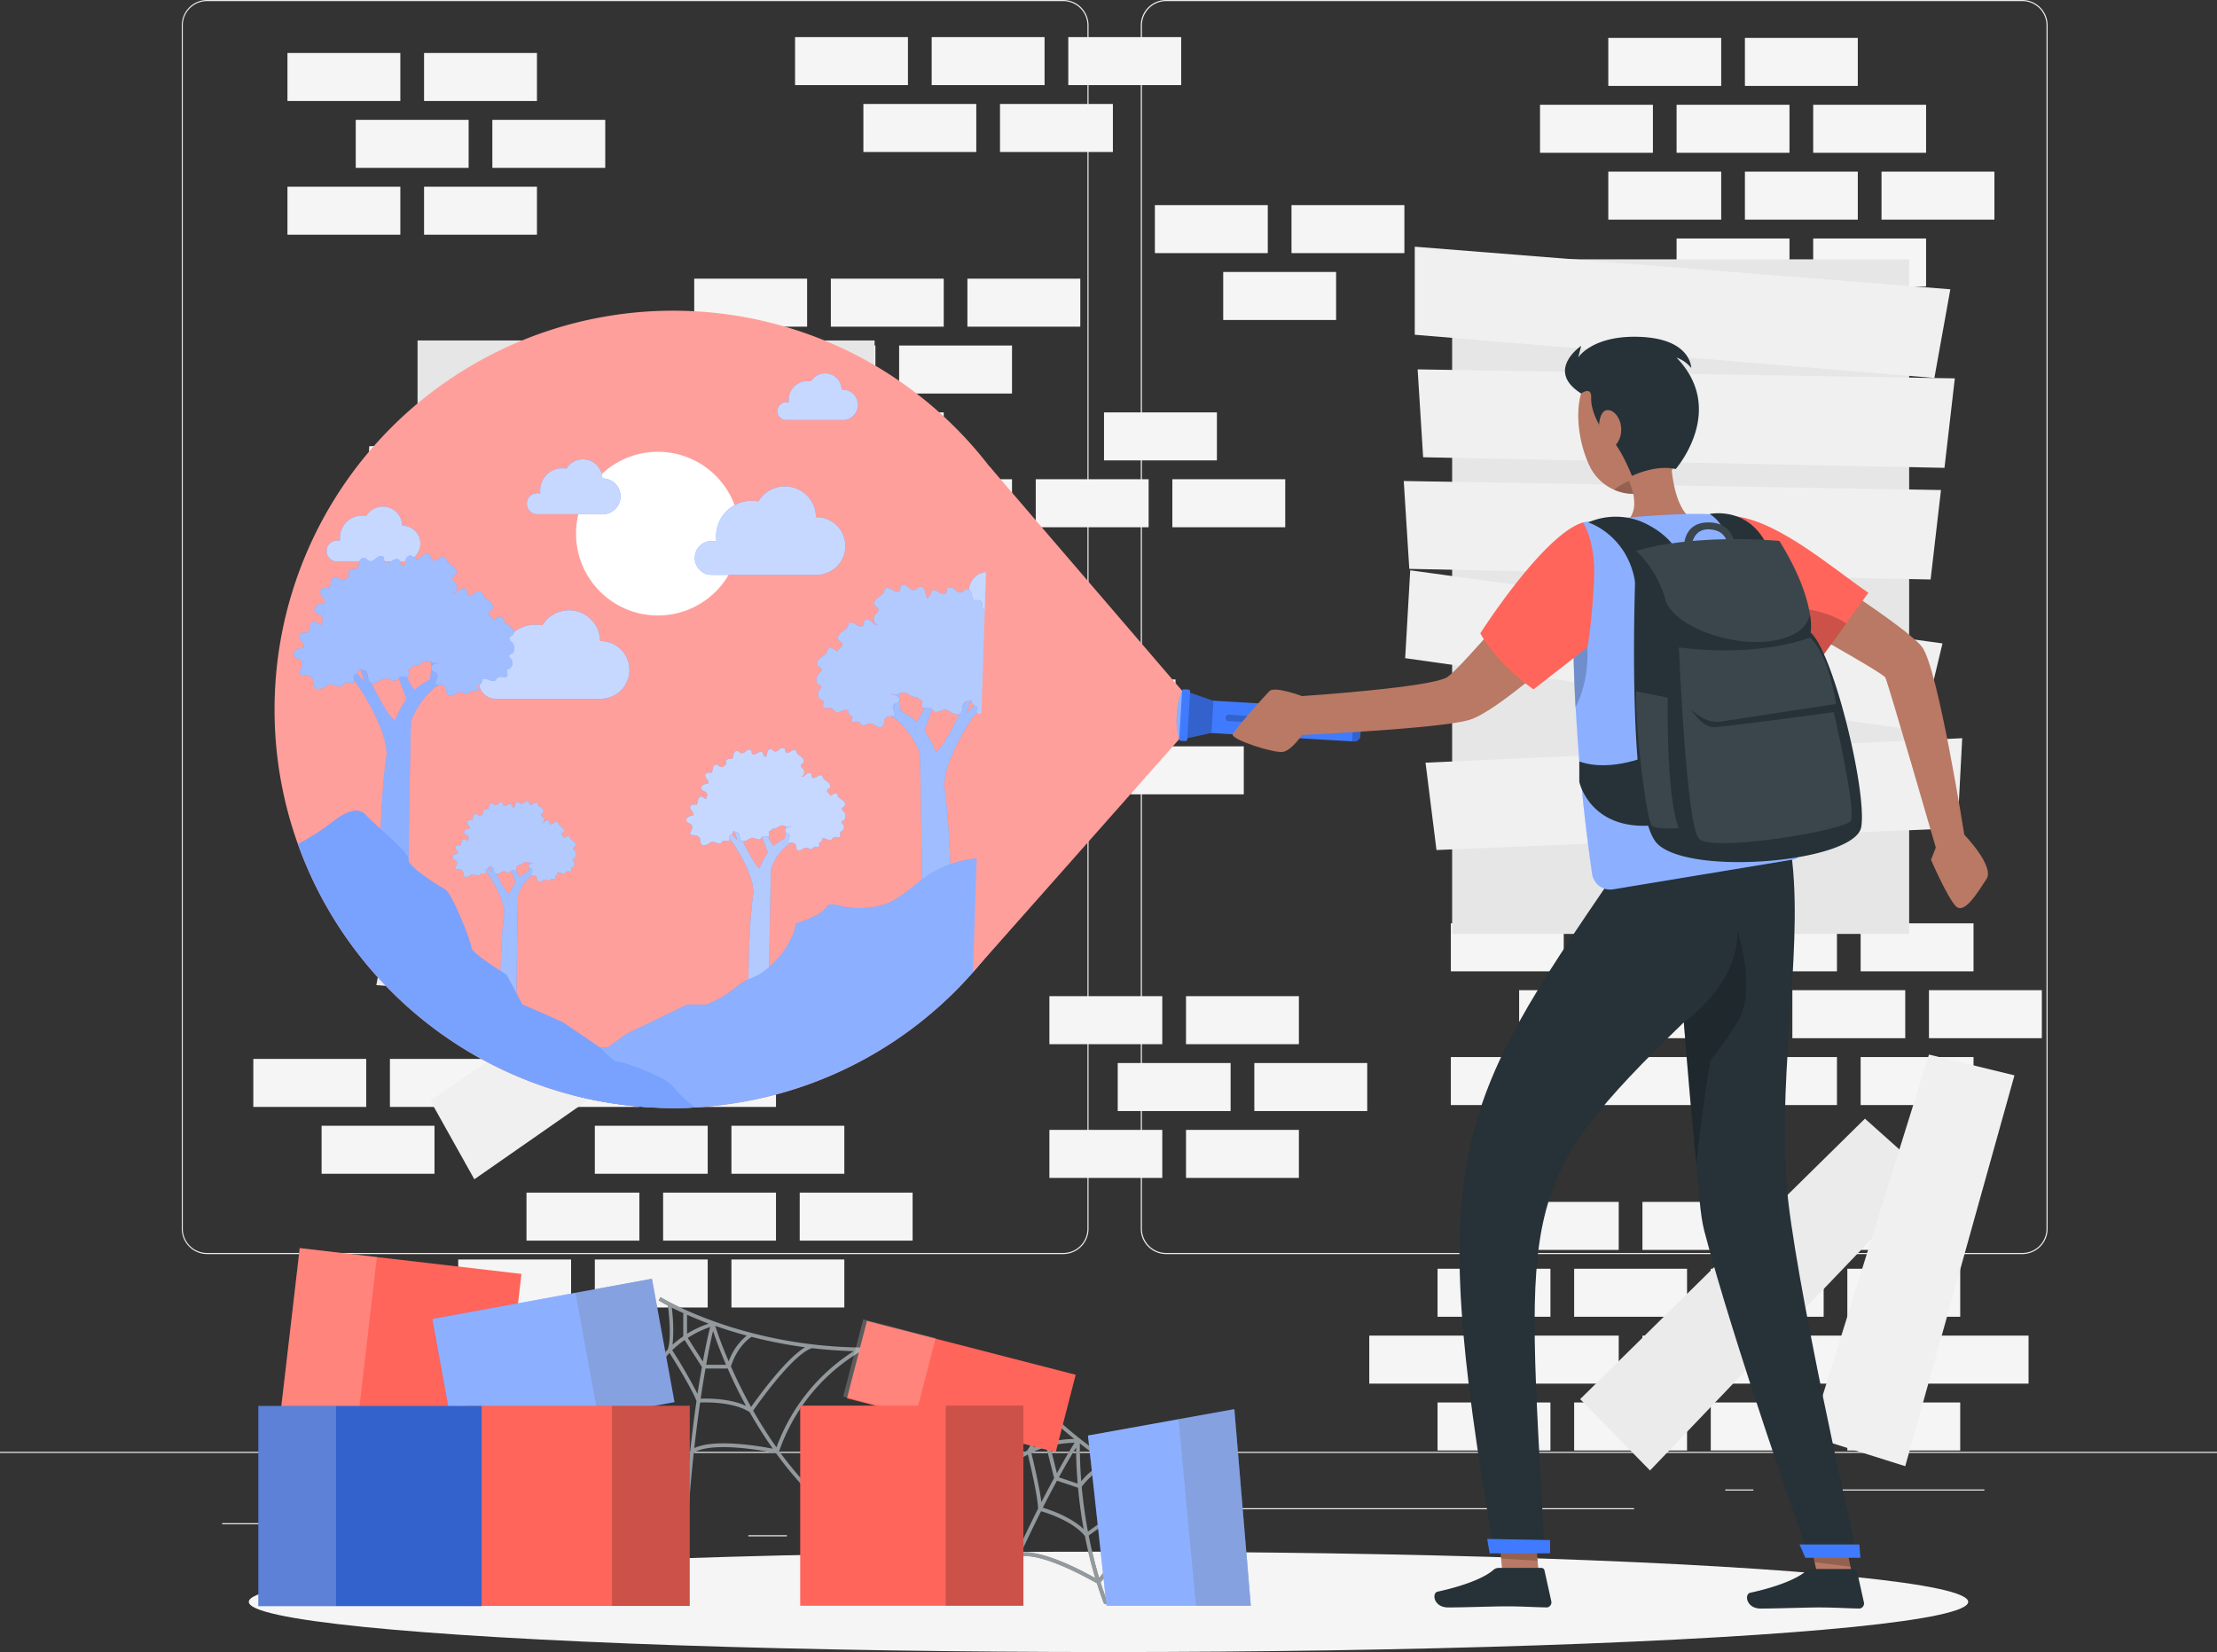 <svg xmlns="http://www.w3.org/2000/svg" viewBox="0 0 500 372.61"><rect x="0" y="0" width="500" height="372.61" fill="#333333" stroke="none"/><g id="Calque_2" data-name="Calque 2"><g id="Background_Complete" data-name="Background Complete"><rect y="327.45" width="500" height="0.25" style="fill:#ebebeb"></rect><rect x="50.1" y="343.54" width="33.12" height="0.25" style="fill:#ebebeb"></rect><rect x="168.78" y="346.26" width="8.69" height="0.25" style="fill:#ebebeb"></rect><rect x="84.22" y="334.26" width="19.19" height="0.25" style="fill:#ebebeb"></rect><rect x="404.35" y="335.94" width="43.19" height="0.25" style="fill:#ebebeb"></rect><rect x="389.11" y="335.94" width="6.33" height="0.25" style="fill:#ebebeb"></rect><rect x="274.85" y="340.16" width="93.68" height="0.25" style="fill:#ebebeb"></rect><path d="M257.28,277.14V5.71A5.71,5.71,0,0,1,263,0h193.1a5.71,5.71,0,0,1,5.7,5.71V277.14a5.71,5.71,0,0,1-5.7,5.71H263A5.71,5.71,0,0,1,257.28,277.14ZM263,.25a5.47,5.47,0,0,0-5.46,5.46V277.14A5.47,5.47,0,0,0,263,282.6h193.1a5.46,5.46,0,0,0,5.45-5.46V5.71A5.46,5.46,0,0,0,456.09.25Z" style="fill:#ebebeb"></path><path d="M41,277.14V5.71A5.71,5.71,0,0,1,46.69,0h193.1a5.72,5.72,0,0,1,5.71,5.71V277.14a5.72,5.72,0,0,1-5.71,5.71H46.69A5.71,5.71,0,0,1,41,277.14ZM46.69.25a5.47,5.47,0,0,0-5.46,5.46V277.14a5.47,5.47,0,0,0,5.46,5.46h193.1a5.47,5.47,0,0,0,5.46-5.46V5.71A5.47,5.47,0,0,0,239.79.25Z" style="fill:#ebebeb"></path><rect x="401.23" y="271.08" width="25.46" height="10.83" style="fill:#f5f5f5"></rect><rect x="370.42" y="271.08" width="25.46" height="10.83" style="fill:#f5f5f5"></rect><rect x="339.61" y="271.08" width="25.46" height="10.83" style="fill:#f5f5f5"></rect><rect x="416.63" y="286.16" width="25.46" height="10.83" style="fill:#f5f5f5"></rect><rect x="385.83" y="286.16" width="25.46" height="10.83" style="fill:#f5f5f5"></rect><rect x="355.02" y="286.16" width="25.46" height="10.83" style="fill:#f5f5f5"></rect><rect x="324.21" y="286.16" width="25.46" height="10.83" style="fill:#f5f5f5"></rect><rect x="432.04" y="301.24" width="25.46" height="10.83" style="fill:#f5f5f5"></rect><rect x="401.23" y="301.24" width="25.46" height="10.83" style="fill:#f5f5f5"></rect><rect x="370.42" y="301.24" width="25.46" height="10.83" style="fill:#f5f5f5"></rect><rect x="339.61" y="301.24" width="25.46" height="10.83" style="fill:#f5f5f5"></rect><rect x="308.81" y="301.24" width="25.46" height="10.83" style="fill:#f5f5f5"></rect><rect x="416.63" y="316.32" width="25.46" height="10.83" style="fill:#f5f5f5"></rect><rect x="385.83" y="316.32" width="25.46" height="10.83" style="fill:#f5f5f5"></rect><rect x="355.02" y="316.32" width="25.46" height="10.83" style="fill:#f5f5f5"></rect><rect x="324.21" y="316.32" width="25.46" height="10.83" style="fill:#f5f5f5"></rect><rect x="267.48" y="224.68" width="25.46" height="10.83" style="fill:#f5f5f5"></rect><rect x="236.67" y="224.68" width="25.46" height="10.83" style="fill:#f5f5f5"></rect><rect x="282.89" y="239.76" width="25.46" height="10.83" style="fill:#f5f5f5"></rect><rect x="252.08" y="239.76" width="25.46" height="10.83" style="fill:#f5f5f5"></rect><rect x="267.48" y="254.84" width="25.46" height="10.83" style="fill:#f5f5f5"></rect><rect x="236.67" y="254.84" width="25.46" height="10.83" style="fill:#f5f5f5"></rect><rect x="95.64" y="11.95" width="25.46" height="10.83" style="fill:#f5f5f5"></rect><rect x="64.83" y="11.95" width="25.46" height="10.83" style="fill:#f5f5f5"></rect><rect x="111.04" y="27.03" width="25.46" height="10.83" style="fill:#f5f5f5"></rect><rect x="80.23" y="27.03" width="25.46" height="10.83" style="fill:#f5f5f5"></rect><rect x="95.64" y="42.11" width="25.46" height="10.83" style="fill:#f5f5f5"></rect><rect x="64.83" y="42.11" width="25.46" height="10.83" style="fill:#f5f5f5"></rect><rect x="393.53" y="8.55" width="25.46" height="10.83" style="fill:#f5f5f5"></rect><rect x="362.72" y="8.55" width="25.46" height="10.83" style="fill:#f5f5f5"></rect><rect x="408.93" y="23.63" width="25.46" height="10.83" style="fill:#f5f5f5"></rect><rect x="378.12" y="23.63" width="25.46" height="10.83" style="fill:#f5f5f5"></rect><rect x="347.32" y="23.63" width="25.46" height="10.83" style="fill:#f5f5f5"></rect><rect x="424.34" y="38.71" width="25.46" height="10.83" style="fill:#f5f5f5"></rect><rect x="393.53" y="38.71" width="25.46" height="10.83" style="fill:#f5f5f5"></rect><rect x="362.72" y="38.71" width="25.46" height="10.83" style="fill:#f5f5f5"></rect><rect x="408.93" y="53.79" width="25.46" height="10.83" style="fill:#f5f5f5"></rect><rect x="378.12" y="53.79" width="25.46" height="10.83" style="fill:#f5f5f5"></rect><rect x="162.63" y="138.17" width="25.46" height="10.83" style="fill:#f5f5f5"></rect><rect x="131.82" y="138.17" width="25.46" height="10.83" style="fill:#f5f5f5"></rect><rect x="239.65" y="153.25" width="25.46" height="10.83" style="fill:#f5f5f5"></rect><rect x="178.04" y="153.25" width="25.46" height="10.83" style="fill:#f5f5f5"></rect><rect x="147.23" y="153.25" width="25.46" height="10.83" style="fill:#f5f5f5"></rect><rect x="255.05" y="168.33" width="25.46" height="10.83" style="fill:#f5f5f5"></rect><rect x="224.25" y="168.33" width="25.46" height="10.83" style="fill:#f5f5f5"></rect><rect x="162.63" y="168.33" width="25.46" height="10.83" style="fill:#f5f5f5"></rect><rect x="131.82" y="168.33" width="25.46" height="10.83" style="fill:#f5f5f5"></rect><rect x="178.04" y="183.41" width="25.46" height="10.83" style="fill:#f5f5f5"></rect><rect x="147.23" y="183.41" width="25.46" height="10.83" style="fill:#f5f5f5"></rect><rect x="149.55" y="238.83" width="25.46" height="10.83" style="fill:#f5f5f5"></rect><rect x="118.74" y="238.83" width="25.46" height="10.83" style="fill:#f5f5f5"></rect><rect x="87.94" y="238.83" width="25.46" height="10.83" style="fill:#f5f5f5"></rect><rect x="57.13" y="238.83" width="25.46" height="10.83" style="fill:#f5f5f5"></rect><rect x="164.96" y="253.91" width="25.46" height="10.83" style="fill:#f5f5f5"></rect><rect x="134.15" y="253.91" width="25.46" height="10.83" style="fill:#f5f5f5"></rect><rect x="72.53" y="253.91" width="25.46" height="10.83" style="fill:#f5f5f5"></rect><rect x="180.36" y="268.99" width="25.46" height="10.83" style="fill:#f5f5f5"></rect><rect x="149.55" y="268.99" width="25.46" height="10.83" style="fill:#f5f5f5"></rect><rect x="118.74" y="268.99" width="25.46" height="10.83" style="fill:#f5f5f5"></rect><rect x="164.96" y="284.07" width="25.46" height="10.83" style="fill:#f5f5f5"></rect><rect x="134.15" y="284.07" width="25.46" height="10.83" style="fill:#f5f5f5"></rect><rect x="103.34" y="284.07" width="25.46" height="10.83" style="fill:#f5f5f5"></rect><rect x="171.97" y="108.09" width="25.46" height="10.83" style="fill:#f5f5f5"></rect><rect x="202.78" y="108.09" width="25.46" height="10.83" style="fill:#f5f5f5"></rect><rect x="233.59" y="108.09" width="25.46" height="10.83" style="fill:#f5f5f5"></rect><rect x="264.4" y="108.09" width="25.46" height="10.83" style="fill:#f5f5f5"></rect><rect x="156.57" y="93.01" width="25.46" height="10.83" style="fill:#f5f5f5"></rect><rect x="187.38" y="93.01" width="25.46" height="10.83" style="fill:#f5f5f5"></rect><rect x="248.99" y="93.01" width="25.46" height="10.83" style="fill:#f5f5f5"></rect><rect x="141.16" y="77.93" width="25.46" height="10.83" style="fill:#f5f5f5"></rect><rect x="171.97" y="77.93" width="25.46" height="10.83" style="fill:#f5f5f5"></rect><rect x="202.78" y="77.93" width="25.46" height="10.83" style="fill:#f5f5f5"></rect><rect x="156.57" y="62.85" width="25.46" height="10.83" style="fill:#f5f5f5"></rect><rect x="187.38" y="62.85" width="25.46" height="10.83" style="fill:#f5f5f5"></rect><rect x="218.18" y="62.85" width="25.46" height="10.83" style="fill:#f5f5f5"></rect><rect x="404.23" y="193.17" width="25.46" height="10.83" style="fill:#f5f5f5"></rect><rect x="373.42" y="193.17" width="25.46" height="10.83" style="fill:#f5f5f5"></rect><rect x="342.61" y="193.17" width="25.46" height="10.83" style="fill:#f5f5f5"></rect><rect x="419.63" y="208.25" width="25.46" height="10.83" style="fill:#f5f5f5"></rect><rect x="388.83" y="208.25" width="25.46" height="10.83" style="fill:#f5f5f5"></rect><rect x="358.02" y="208.25" width="25.46" height="10.83" style="fill:#f5f5f5"></rect><rect x="327.21" y="208.25" width="25.46" height="10.83" style="fill:#f5f5f5"></rect><rect x="435.04" y="223.33" width="25.46" height="10.83" style="fill:#f5f5f5"></rect><rect x="404.23" y="223.33" width="25.46" height="10.83" style="fill:#f5f5f5"></rect><rect x="373.42" y="223.33" width="25.46" height="10.83" style="fill:#f5f5f5"></rect><rect x="342.61" y="223.33" width="25.46" height="10.83" style="fill:#f5f5f5"></rect><rect x="419.63" y="238.41" width="25.46" height="10.83" style="fill:#f5f5f5"></rect><rect x="388.83" y="238.41" width="25.46" height="10.83" style="fill:#f5f5f5"></rect><rect x="358.02" y="238.41" width="25.46" height="10.83" style="fill:#f5f5f5"></rect><rect x="327.21" y="238.41" width="25.46" height="10.83" style="fill:#f5f5f5"></rect><rect x="291.27" y="46.26" width="25.46" height="10.83" style="fill:#f5f5f5"></rect><rect x="260.46" y="46.26" width="25.46" height="10.83" style="fill:#f5f5f5"></rect><rect x="275.87" y="61.34" width="25.46" height="10.83" style="fill:#f5f5f5"></rect><rect x="194.72" y="23.45" width="25.46" height="10.83" style="fill:#f5f5f5"></rect><rect x="225.53" y="23.45" width="25.46" height="10.83" style="fill:#f5f5f5"></rect><rect x="179.31" y="8.37" width="25.46" height="10.83" style="fill:#f5f5f5"></rect><rect x="210.12" y="8.37" width="25.46" height="10.83" style="fill:#f5f5f5"></rect><rect x="240.93" y="8.37" width="25.46" height="10.83" style="fill:#f5f5f5"></rect><rect x="327.5" y="58.5" width="103.07" height="152.15" transform="translate(758.07 269.14) rotate(-180)" style="fill:#e6e6e6"></rect><polygon points="439.86 65.25 436.26 85.25 319.07 75.5 319.07 55.64 439.86 65.25" style="fill:#f0f0f0"></polygon><polygon points="440.87 85.34 438.54 105.52 320.96 103.13 319.72 83.31 440.87 85.34" style="fill:#f0f0f0"></polygon><polygon points="437.75 110.52 435.41 130.7 317.84 128.31 316.59 108.49 437.75 110.52" style="fill:#f0f0f0"></polygon><polygon points="438.09 145.12 433.36 164.88 316.91 148.45 318.05 128.63 438.09 145.12" style="fill:#f0f0f0"></polygon><polygon points="442.54 166.5 441.47 186.79 323.97 191.72 321.5 172.02 442.54 166.5" style="fill:#f0f0f0"></polygon><rect x="94.17" y="76.79" width="103.07" height="152.15" style="fill:#e6e6e6"></rect><polygon points="84.88 222.19 88.48 202.19 205.67 211.94 205.67 231.8 84.88 222.19" style="fill:#ebebeb"></polygon><polygon points="106.98 265.98 97.06 248.25 193.79 181.37 206.4 196.71 106.98 265.98" style="fill:#f0f0f0"></polygon><polygon points="86.99 176.92 89.33 156.74 206.91 159.13 208.15 178.95 86.99 176.92" style="fill:#f0f0f0"></polygon><polygon points="82.2 120.94 83.28 100.65 200.77 95.72 203.25 115.42 82.2 120.94" style="fill:#f0f0f0"></polygon><polygon points="86.5 121.08 102.87 109.05 181.17 196.79 167.5 211.2 86.5 121.08" style="fill:#f5f5f5"></polygon><polygon points="435.4 265.53 420.6 252.31 356.37 315.57 372.13 331.66 435.4 265.53" style="fill:#ebebeb"></polygon><polygon points="454.32 242.54 435.04 237.85 408.21 323.93 429.69 330.69 454.32 242.54" style="fill:#f0f0f0"></polygon></g><g id="Shadow"><ellipse id="_Path_" data-name="&lt;Path&gt;" cx="250" cy="361.29" rx="193.89" ry="11.32" style="fill:#f5f5f5"></ellipse></g><g id="Boxes"><path d="M278.26,343.17l.24-.82c-29.18-8.41-44.48-26.68-44.63-26.86l-.66.54s.58.69,1.63,1.78c-.23,1.13-1.48,7.13-3.11,9.24l-.11.14a21.16,21.16,0,0,0-2.9,1.8l.51.69a19,19,0,0,1,2.58-1.62c.52,2.14,2.2,9.22,2.31,12.21-2.83,5.6-6.21,12.77-9.89,21.49h.92q2.46-5.79,4.7-10.65c5.1-1.15,16.26,5.29,17.54,6,.48,1.53,1,3.08,1.61,4.62h.91q-.93-2.43-1.7-4.83a42.22,42.22,0,0,1,24.62-15.49l1.13.39C275.36,342.3,276.79,342.75,278.26,343.17Zm-43.47-2.32c1.45.42,7.23,2.27,9.89,5.6.59,3,1.36,6.22,2.34,9.49-2.89-1.64-11.71-6.35-16.74-5.76Q232.7,345,234.79,340.85Zm-2.2-13.19a22.31,22.31,0,0,1,3.38-1.29l1.76,7q-1.3,2.39-2.87,5.43C234.42,335.22,233,329.33,232.59,327.66Zm5.18-7-.19-.06-1.64,4.86a22.85,22.85,0,0,0-2.88,1,36.7,36.7,0,0,0,2.5-8C236.18,319.16,236.91,319.88,237.77,320.67Zm4.51,3.88a24.54,24.54,0,0,0-5.35.66l1.36-4.06C239.43,322.19,240.76,323.33,242.28,324.55Zm.09.86c-.66,1-2.06,3.32-4,6.89l-1.54-6.16A24.2,24.2,0,0,1,242.37,325.41Zm.68,9.22-4.24-1.42c1.76-3.21,3.09-5.43,3.88-6.7C242.68,328.13,242.74,331,243.05,334.63Zm.08.93c.25,2.75.65,5.9,1.26,9.32-3-2.81-7.65-4.36-9.21-4.81q1.77-3.46,3.21-6.1Zm6.44-5.67a13.23,13.23,0,0,0-5.71,4.21c-.34-4.28-.33-7.36-.31-8.53C245.33,327,247.34,328.41,249.57,329.89Zm11.62,6.68c-5,1.1-13.52,7.2-15.82,8.89-.7-3.73-1.14-7.16-1.41-10.12,2.9-3.84,6-4.7,6.55-4.83A101.9,101.9,0,0,0,261.19,336.57Zm10.1,4.32a43.54,43.54,0,0,0-23.39,15c-1-3.28-1.76-6.5-2.36-9.54,1.71-1.26,12.64-9.2,17.07-9.13C265.32,338.54,268.22,339.77,271.29,340.89Z" style="fill:#263238"></path><g style="isolation:isolate;opacity:0.5"><path d="M278.26,343.17l.24-.82c-29.18-8.41-44.48-26.68-44.63-26.86l-.66.54s.58.69,1.63,1.78c-.23,1.13-1.48,7.13-3.11,9.24l-.11.14a21.16,21.16,0,0,0-2.9,1.8l.51.69a19,19,0,0,1,2.58-1.62c.52,2.14,2.2,9.22,2.31,12.21-2.83,5.6-6.21,12.77-9.89,21.49h.92q2.46-5.79,4.7-10.65c5.1-1.15,16.26,5.29,17.54,6,.48,1.53,1,3.08,1.61,4.62h.91q-.93-2.43-1.7-4.83a42.22,42.22,0,0,1,24.62-15.49l1.13.39C275.36,342.3,276.79,342.75,278.26,343.17Zm-43.47-2.32c1.45.42,7.23,2.27,9.89,5.6.59,3,1.36,6.22,2.34,9.49-2.89-1.64-11.71-6.35-16.74-5.76Q232.7,345,234.79,340.85Zm-2.2-13.19a22.31,22.31,0,0,1,3.38-1.29l1.76,7q-1.3,2.39-2.87,5.43C234.42,335.22,233,329.33,232.59,327.66Zm5.18-7-.19-.06-1.64,4.86a22.85,22.85,0,0,0-2.88,1,36.7,36.7,0,0,0,2.5-8C236.18,319.16,236.91,319.88,237.77,320.67Zm4.51,3.88a24.54,24.54,0,0,0-5.35.66l1.36-4.06C239.43,322.19,240.76,323.33,242.28,324.55Zm.09.86c-.66,1-2.06,3.32-4,6.89l-1.54-6.16A24.2,24.2,0,0,1,242.37,325.41Zm.68,9.22-4.24-1.42c1.76-3.21,3.09-5.43,3.88-6.7C242.68,328.13,242.74,331,243.05,334.63Zm.08.93c.25,2.75.65,5.9,1.26,9.32-3-2.81-7.65-4.36-9.21-4.81q1.77-3.46,3.21-6.1Zm6.44-5.67a13.23,13.23,0,0,0-5.71,4.21c-.34-4.28-.33-7.36-.31-8.53C245.33,327,247.34,328.41,249.57,329.89Zm11.62,6.68c-5,1.1-13.52,7.2-15.82,8.89-.7-3.73-1.14-7.16-1.41-10.12,2.9-3.84,6-4.7,6.55-4.83A101.9,101.9,0,0,0,261.19,336.57Zm10.1,4.32a43.54,43.54,0,0,0-23.39,15c-1-3.28-1.76-6.5-2.36-9.54,1.71-1.26,12.64-9.2,17.07-9.13C265.32,338.54,268.22,339.77,271.29,340.89Z" style="fill:#fff"></path></g><path d="M151,305.15c1.18,1.87,5,8,6.08,10.84-1.11,7.64-2.25,17.75-3,30.26l.86.05c.41-7,.94-13.2,1.53-18.66,4.47-2.73,17.11-.17,18.55.13a81.41,81.41,0,0,0,8.74,10.2l.6-.61a80.11,80.11,0,0,1-8.63-10.06,42.18,42.18,0,0,1,18.41-22.52h1.19c1.47,0,3,0,4.51-.1l0-.85c-30.34,1.32-50.66-11.13-50.86-11.26l-.45.73s.76.47,2.11,1.17c.14,1.14.86,7.23,0,9.75l-.06.16a21.52,21.52,0,0,0-2.17,2.64l.7.48A20.79,20.79,0,0,1,151,305.15Zm.52-10.21c.79.39,1.71.84,2.78,1.32h-.21v5.13a23,23,0,0,0-2.4,1.89A36.74,36.74,0,0,0,151.5,294.94Zm9.3,5.29c.51,1.54,1.47,4.21,2.92,7.58h-4.47C159.9,304.21,160.46,301.68,160.8,300.23Zm.52-1.18c2.12.75,4.49,1.5,7.08,2.19a13.23,13.23,0,0,0-4.07,5.81C162.64,303.1,161.67,300.18,161.32,299.05Zm8.16,2.48a105,105,0,0,0,12.06,2.34c-4.35,2.62-10.52,11.13-12.17,13.47-1.85-3.32-3.35-6.44-4.55-9.15C166.34,303.63,169,301.84,169.48,301.53Zm-1.22,15.57c-3.69-1.72-8.64-1.7-10.26-1.63q.57-3.84,1.1-6.81h5C165.21,311.19,166.59,314.05,168.26,317.1Zm-9.75-10-3.42-5.34a23.2,23.2,0,0,1,5.06-2.47C159.86,300.47,159.25,303.09,158.51,307.1Zm-3.58-6.27v-4.29c1.41.62,3,1.29,4.86,2A23.9,23.9,0,0,0,154.93,300.83Zm20.18,25.63a97.82,97.82,0,0,1-5.27-8.3c1.21-1.73,9-12.75,13.26-14.09,3,.35,6.12.59,9.4.68A43.48,43.48,0,0,0,175.11,326.46Zm-18.54.15c.42-3.81.87-7.24,1.31-10.28,1.51-.06,7.57-.15,11.16,2.16,1.52,2.68,3.27,5.47,5.24,8.26C171,326.11,161.16,324.45,156.57,326.61Zm.73-12.21a113.5,113.5,0,0,0-5.71-9.87,22.6,22.6,0,0,1,2.79-2.3l3.91,6.1C158,310.12,157.64,312.14,157.3,314.4Z" style="fill:#263238"></path><g style="isolation:isolate;opacity:0.5"><path d="M151,305.15c1.18,1.87,5,8,6.08,10.84-1.11,7.64-2.25,17.75-3,30.26l.86.05c.41-7,.94-13.2,1.53-18.66,4.47-2.73,17.11-.17,18.55.13a81.41,81.41,0,0,0,8.74,10.2l.6-.61a80.11,80.11,0,0,1-8.63-10.06,42.18,42.18,0,0,1,18.41-22.52h1.19c1.47,0,3,0,4.51-.1l0-.85c-30.34,1.32-50.66-11.13-50.86-11.26l-.45.73s.76.47,2.11,1.17c.14,1.14.86,7.23,0,9.75l-.06.16a21.52,21.52,0,0,0-2.17,2.64l.7.48A20.79,20.79,0,0,1,151,305.15Zm.52-10.21c.79.39,1.71.84,2.78,1.32h-.21v5.13a23,23,0,0,0-2.4,1.89A36.74,36.74,0,0,0,151.5,294.94Zm9.3,5.29c.51,1.54,1.47,4.21,2.92,7.58h-4.47C159.9,304.21,160.46,301.68,160.8,300.23Zm.52-1.18c2.12.75,4.49,1.5,7.08,2.19a13.23,13.23,0,0,0-4.07,5.81C162.64,303.1,161.67,300.18,161.32,299.05Zm8.16,2.48a105,105,0,0,0,12.06,2.34c-4.35,2.62-10.52,11.13-12.17,13.47-1.85-3.32-3.35-6.44-4.55-9.15C166.34,303.63,169,301.84,169.48,301.53Zm-1.22,15.57c-3.69-1.72-8.64-1.7-10.26-1.63q.57-3.84,1.1-6.81h5C165.21,311.19,166.59,314.05,168.26,317.1Zm-9.75-10-3.42-5.34a23.2,23.2,0,0,1,5.06-2.47C159.86,300.47,159.25,303.09,158.51,307.1Zm-3.58-6.27v-4.29c1.41.62,3,1.29,4.86,2A23.9,23.9,0,0,0,154.93,300.83Zm20.18,25.63a97.82,97.82,0,0,1-5.27-8.3c1.21-1.73,9-12.75,13.26-14.09,3,.35,6.12.59,9.4.68A43.48,43.48,0,0,0,175.11,326.46Zm-18.54.15c.42-3.81.87-7.24,1.31-10.28,1.51-.06,7.57-.15,11.16,2.16,1.52,2.68,3.27,5.47,5.24,8.26C171,326.11,161.16,324.45,156.57,326.61Zm.73-12.21a113.5,113.5,0,0,0-5.71-9.87,22.6,22.6,0,0,1,2.79-2.3l3.91,6.1C158,310.12,157.64,312.14,157.3,314.4Z" style="fill:#fff"></path></g><rect x="191.67" y="303.37" width="48.54" height="17.99" transform="matrix(0.97, 0.25, -0.25, 0.97, 85.44, -44.25)" style="fill:#ff655a"></rect><rect x="192.17" y="299.39" width="16.89" height="17.99" transform="translate(83.95 -40.52) rotate(14.56)" style="fill:#fff;isolation:isolate;opacity:0.2"></rect><polygon points="245.37 323.78 278.38 317.83 282.09 362.17 249.56 362.17 245.37 323.78" style="fill:#407bff"></polygon><polygon points="265.79 320.1 278.38 317.83 282.09 362.17 269.72 362.17 265.79 320.1" style="isolation:isolate;opacity:0.2"></polygon><g style="isolation:isolate;opacity:0.4"><polygon points="245.37 323.78 278.38 317.83 282.09 362.17 249.56 362.17 245.37 323.78" style="fill:#fff"></polygon><polygon points="265.79 320.1 278.38 317.83 282.09 362.17 269.72 362.17 265.79 320.1" style="fill:#fff;isolation:isolate;opacity:0.2"></polygon></g><rect x="180.48" y="317.03" width="50.34" height="45.14" transform="translate(411.29 679.2) rotate(-180)" style="fill:#ff655a"></rect><rect x="213.3" y="317.03" width="17.52" height="45.14" transform="translate(444.11 679.2) rotate(-180)" style="isolation:isolate;opacity:0.2"></rect><rect x="65.29" y="284.29" width="50.34" height="36.75" transform="translate(35.62 -8.43) rotate(6.64)" style="fill:#ff655a"></rect><rect x="65.4" y="282.39" width="17.52" height="36.75" transform="translate(35.29 -6.56) rotate(6.64)" style="fill:#fff;isolation:isolate;opacity:0.2"></rect><rect x="99.63" y="292.72" width="50.34" height="28.27" transform="translate(302.81 586.24) rotate(169.63)" style="fill:#407bff"></rect><rect x="132.19" y="289.77" width="17.52" height="28.27" transform="translate(334.3 577.48) rotate(169.63)" style="isolation:isolate;opacity:0.2"></rect><rect x="99.63" y="292.72" width="50.34" height="28.27" transform="translate(302.81 586.24) rotate(169.63)" style="fill:#fff;isolation:isolate;opacity:0.4"></rect><rect x="105.21" y="317.07" width="50.34" height="45.14" transform="translate(260.76 679.28) rotate(-180)" style="fill:#ff655a"></rect><rect x="138.03" y="317.07" width="17.52" height="45.14" transform="translate(293.58 679.28) rotate(-180)" style="isolation:isolate;opacity:0.2"></rect><rect x="58.27" y="317.11" width="50.34" height="45.14" style="fill:#407bff"></rect><rect x="58.27" y="317.11" width="50.34" height="45.14" style="isolation:isolate;opacity:0.2"></rect><rect x="58.27" y="317.11" width="17.52" height="45.14" style="fill:#fff;isolation:isolate;opacity:0.2"></rect></g><g id="Character"><g id="_Group_" data-name="&lt;Group&gt;"><path d="M406.86,126.8s23,14.53,26.59,19.07,9.56,42.4,9.56,42.4,6.91,7.13,5,10-5,8.16-6.95,6.08-5.56-10.43-5.56-10.43l1.08-2.76s-10.77-37.18-11.38-38.34-23.92-14.05-23.92-14.05Z" style="fill:#b97964"></path><path d="M389.57,116.32,392,141.43l8,2.53,11.37,3.58,5-6.94,5-6.9C412.49,127.57,399.66,116.32,389.57,116.32Z" style="fill:#ff655a"></path><path d="M398.88,136.65,400,144l11.37,3.58,5-6.94C410.49,136.41,398.88,136.65,398.88,136.65Z" style="isolation:isolate;opacity:0.2"></path><polygon points="347.07 355.38 338.96 356.23 338.55 351.53 337.44 338.74 345.55 337.88 346.78 352.01 347.07 355.38" style="fill:#b97964"></polygon><polygon points="417.55 354.35 409.69 354.35 409.3 352.58 409.25 352.36 406.8 341.01 406.75 340.78 405.81 336.43 413.68 336.43 417.55 354.35" style="fill:#b97964"></polygon><polygon points="345.55 337.88 346.78 352.01 338.55 351.53 337.44 338.74 345.55 337.88" style="isolation:isolate;opacity:0.2"></polygon><polygon points="417.32 353.36 417.31 353.36 409.26 352.36 409.25 352.36 406.86 341.41 406.87 341.41 414.87 342.04 417.25 353.01 417.32 353.36" style="isolation:isolate;opacity:0.2"></polygon><path d="M408.6,353.88h9.55a.69.69,0,0,1,.67.54l1.55,7a1.16,1.16,0,0,1-.9,1.37,1.07,1.07,0,0,1-.25,0c-3.09-.05-5.34-.24-9.22-.24-2.39,0-9.6.25-12.9.25s-3.73-3.26-2.38-3.56c6.06-1.32,10.62-3.15,12.56-4.89A1.89,1.89,0,0,1,408.6,353.88Z" style="fill:#263238"></path><path d="M338.1,353.63h9.55a.69.69,0,0,1,.67.54l1.55,7a1.16,1.16,0,0,1-.9,1.37,1.07,1.07,0,0,1-.25,0c-3.09-.05-5.34-.24-9.22-.24-2.39,0-9.6.25-12.9.25s-3.73-3.26-2.38-3.56c6.06-1.32,10.62-3.15,12.56-4.89A1.89,1.89,0,0,1,338.1,353.63Z" style="fill:#263238"></path><path d="M336.7,348.35l11.6.38c-4.22-77.56-6.19-81.52,31.45-118.15.88,11.08,1.87,22.58,2.84,32.16.61,5.93.79,11.1,1.78,14.9,6.7,25.69,22.83,71.16,22.83,71.16l11.32.5S404.35,287,402.89,266.68c-1.91-26.64,4.31-55.48.77-76.33l-39.54,6.71C328.25,249.54,321.69,260.88,336.7,348.35Z" style="fill:#263238"></path><path d="M358.55,105.21a11.09,11.09,0,0,0,.56,1,11.07,11.07,0,0,0,6.48,4.8,9.83,9.83,0,0,0,11.1-4.32c3-4.72,1.94-9.18.73-16.88a10.44,10.44,0,0,0-1.81-4.61,10.64,10.64,0,0,0-14.81-2.67C354,87.2,355.42,98.73,358.55,105.21Z" style="fill:#b97964"></path><path d="M364,110.47a11,11,0,0,0,1.58.56,9.92,9.92,0,0,0,8.4-1.43,11.83,11.83,0,0,0-1.91-2.29A15.42,15.42,0,0,0,364,110.47Z" style="isolation:isolate;opacity:0.2"></path><path d="M381.43,117C378.42,121.23,369,122,369,122s-6.06-.33-5.25-2.38c3.26-1.29,4.55-3.21,4.79-5.37a10.22,10.22,0,0,0-.49-3.93c-.21-.7-.47-1.4-.75-2.09l9.52-10.84C376.51,103.21,376.9,113.8,381.43,117Z" style="fill:#b97964"></path><path d="M377.92,105.79s11.65-13.29.18-25.14A7.45,7.45,0,0,1,381.43,83s0-6.41-11.11-7-14.38,4.62-14.38,4.62L356.6,78s-8.21,5.56,0,10.75c0,0,2.39-1.78,2.26,1s1.94,7.25,4.26,9.1,4.94,8.49,4.94,8.49S373.32,104.73,377.92,105.79Z" style="fill:#263238"></path><path d="M365.62,97a5,5,0,0,1-1.8,3.92c-1.4,1-2.89-1-3.16-3.3-.23-2.07.21-5.15,1.94-5.13S365.72,94.85,365.62,97Z" style="fill:#b97964"></path><path d="M379.75,230.53c.88,11.08,1.87,22.6,2.84,32.18C384,248.88,385.75,239,385.75,239s1.63-1.34,6.11-8.49,0-20.5,0-20.5C392,222.43,379.75,230.53,379.75,230.53Z" style="isolation:isolate;opacity:0.2"></path><polygon points="335.4 347.1 335.96 350.35 349.59 350.35 349.59 347.35 335.4 347.1" style="fill:#407bff"></polygon><polygon points="405.85 348.35 407.16 351.35 419.57 351.35 419.34 348.35 405.85 348.35" style="fill:#407bff"></polygon><path d="M359.06,197.08a4.14,4.14,0,0,0,4.78,3.5l40.51-6.71a2.31,2.31,0,0,0,1.9-2.76c-5-24.46-6.25-70.66-12.91-73.85-6.89-3.29-36.37.57-36.37.57a100.19,100.19,0,0,0-1.44,10.56c0,.44-.08.89-.1,1.35-.48,5.85-.6,12.08-.5,18.34,0,.42,0,.84,0,1.26A422.28,422.28,0,0,0,359.06,197.08Z" style="fill:#407bff"></path><path d="M354.9,144.49c0,1.2,0,2.39,0,3.59,0,.42,0,.85,0,1.26.07,3.44.2,6.88.39,10.25.85,16,2.74,30.59,3.72,37.49a4.13,4.13,0,0,0,4.78,3.5l40.51-6.71a2.31,2.31,0,0,0,1.9-2.76c-5-24.46-6.25-70.66-12.91-73.85-6.89-3.29-36.37.58-36.37.58a100.35,100.35,0,0,0-1.44,10.55c0,.45-.08.9-.1,1.35C355,134.47,354.89,139.45,354.9,144.49Z" style="fill:#fff;isolation:isolate;opacity:0.4"></path><path d="M389.57,124.82s.64-6.14-4-8.89c0,0,9.76-2.17,13.72,8.89Z" style="fill:#263238"></path><path d="M378.64,125.06s-1.6-4.3-8.06-7.23a15.53,15.53,0,0,0-12.39,0s9.76,3,10.81,15.27Z" style="fill:#263238"></path><path d="M372.55,170.11s-9,4.27-16.37,1.63v4.62s2.53,11.86,18.36,9.62S372.55,170.11,372.55,170.11Z" style="fill:#263238"></path><path d="M391.42,124s.13-6.15-6.07-6.17-5.54,6.17-5.54,6.17h1.62s-.11-4.89,4.18-4.61,4,4,4,4Z" style="fill:#263238"></path><path d="M391.42,124s.13-6.15-6.07-6.17-5.54,6.17-5.54,6.17h1.62s-.11-4.89,4.18-4.61,4,4,4,4Z" style="fill:#fff;isolation:isolate;opacity:0.1"></path><path d="M373.84,190.36c7.57,7.31,44.61,4.06,45.93-3.85s-6.2-39.15-11.41-43.84a13.29,13.29,0,0,0-.15-4c-.53-3.44-2.17-9.06-6.91-16.67,0,0-18.83-1.81-32.3,2.31C369,124.27,366.27,183,373.84,190.36Z" style="fill:#263238"></path><path d="M369,124.27a23.82,23.82,0,0,1,6.59,10.94c1.85,6.86,19.92,12.8,29.28,7.65a6.64,6.64,0,0,0,3.34-4.23c-.53-3.44-2.17-9.06-6.91-16.67C401.3,122,382.47,120.15,369,124.27Z" style="fill:#fff;isolation:isolate;opacity:0.1"></path><path d="M408.21,143.78s-11.09,4.62-29.57,2.25c0,0,1.65,39.95,4.51,43.12s32.93-1.85,34.25-4-3.83-24.53-3.83-24.53S389,164,386.41,164s-5-4-5-4,3.13,3.3,6.56,2.77l26.11-4S412.61,147.87,408.21,143.78Z" style="fill:#fff;isolation:isolate;opacity:0.1"></path><path d="M376.12,157.37s-.41,22.62,2.52,29.4c0,0-5,.39-6.09-.51s-3.68-20.06-3.55-30.34Z" style="fill:#fff;isolation:isolate;opacity:0.1"></path><path d="M61.92,160a89.83,89.83,0,0,0,89.92,89.92c1.64,0,3.27,0,4.89-.14A89.92,89.92,0,1,0,61.92,160Z" style="fill:#ff9f9b"></path><path d="M73.66,124.27A2.36,2.36,0,0,1,76,121.91a2.48,2.48,0,0,1,.68.1,5.84,5.84,0,0,1,0-.73,5,5,0,0,1,5-5,4.63,4.63,0,0,1,.92.09,4.37,4.37,0,0,1,8.11,2.21h.07a4,4,0,0,1,0,8.06H76A2.36,2.36,0,0,1,73.66,124.27Z" style="fill:#407bff"></path><path d="M73.66,124.27A2.36,2.36,0,0,1,76,121.91a2.48,2.48,0,0,1,.68.1,5.84,5.84,0,0,1,0-.73,5,5,0,0,1,5-5,4.63,4.63,0,0,1,.92.09,4.37,4.37,0,0,1,8.11,2.21h.07a4,4,0,0,1,0,8.06H76A2.36,2.36,0,0,1,73.66,124.27Z" style="fill:#fff;isolation:isolate;opacity:0.7"></path><circle cx="148.37" cy="120.36" r="18.46" style="fill:#fff"></circle><path d="M118.83,113.6a2.36,2.36,0,0,1,2.36-2.36,2.48,2.48,0,0,1,.68.1,5.81,5.81,0,0,1-.05-.72,5,5,0,0,1,5-5,4.63,4.63,0,0,1,.92.09,4.37,4.37,0,0,1,8.11,2.21h.07a4,4,0,1,1,0,8.06H121.13A2.35,2.35,0,0,1,118.83,113.6Z" style="fill:#407bff"></path><path d="M118.83,113.6a2.36,2.36,0,0,1,2.36-2.36,2.48,2.48,0,0,1,.68.1,5.81,5.81,0,0,1-.05-.72,5,5,0,0,1,5-5,4.63,4.63,0,0,1,.92.09,4.37,4.37,0,0,1,8.11,2.21h.07a4,4,0,1,1,0,8.06H121.13A2.35,2.35,0,0,1,118.83,113.6Z" style="fill:#fff;isolation:isolate;opacity:0.7"></path><path d="M156.7,125.81a3.8,3.8,0,0,1,3.8-3.8,3.88,3.88,0,0,1,1.09.16,9,9,0,0,1-.08-1.17,8,8,0,0,1,9.52-7.9,7,7,0,0,1,13,3.55h.12a6.48,6.48,0,1,1,0,13h-23.8A3.79,3.79,0,0,1,156.7,125.81Z" style="fill:#407bff"></path><path d="M156.7,125.81a3.8,3.8,0,0,1,3.8-3.8,3.88,3.88,0,0,1,1.09.16,9,9,0,0,1-.08-1.17,8,8,0,0,1,9.52-7.9,7,7,0,0,1,13,3.55h.12a6.48,6.48,0,1,1,0,13h-23.8A3.79,3.79,0,0,1,156.7,125.81Z" style="fill:#fff;isolation:isolate;opacity:0.7"></path><path d="M108,153.76a3.8,3.8,0,0,1,3.8-3.8,3.94,3.94,0,0,1,1.09.16,7.49,7.49,0,0,1-.09-1.17,8,8,0,0,1,9.53-7.9,7,7,0,0,1,13,3.55h.12a6.49,6.49,0,0,1,0,13h-23.8A3.79,3.79,0,0,1,108,153.76Z" style="fill:#407bff"></path><path d="M108,153.76a3.8,3.8,0,0,1,3.8-3.8,3.94,3.94,0,0,1,1.09.16,7.49,7.49,0,0,1-.09-1.17,8,8,0,0,1,9.53-7.9,7,7,0,0,1,13,3.55h.12a6.49,6.49,0,0,1,0,13h-23.8A3.79,3.79,0,0,1,108,153.76Z" style="fill:#fff;isolation:isolate;opacity:0.7"></path><path d="M216,135.78a2,2,0,0,1,2-2,2.25,2.25,0,0,1,.58.08,4.21,4.21,0,0,1-.05-.62,4.25,4.25,0,0,1,4.26-4.25,4,4,0,0,1,.78.07,3.72,3.72,0,0,1,6.9,1.88h.06a3.43,3.43,0,0,1,0,6.86H218A2,2,0,0,1,216,135.78Z" style="fill:#407bff"></path><path d="M216,135.78a2,2,0,0,1,2-2,2.25,2.25,0,0,1,.58.08,4.21,4.21,0,0,1-.05-.62,4.25,4.25,0,0,1,4.26-4.25,4,4,0,0,1,.78.07,3.72,3.72,0,0,1,6.9,1.88h.06a3.43,3.43,0,0,1,0,6.86H218A2,2,0,0,1,216,135.78Z" style="fill:#fff;isolation:isolate;opacity:0.7"></path><path d="M175.34,92.72a2,2,0,0,1,2-2,1.85,1.85,0,0,1,.58.09,4.21,4.21,0,0,1-.05-.62,4.25,4.25,0,0,1,4.26-4.25,4,4,0,0,1,.78.07,3.72,3.72,0,0,1,6.9,1.88h.06a3.43,3.43,0,1,1,0,6.85H177.3A2,2,0,0,1,175.34,92.72Z" style="fill:#407bff"></path><path d="M175.34,92.72a2,2,0,0,1,2-2,1.85,1.85,0,0,1,.58.09,4.21,4.21,0,0,1-.05-.62,4.25,4.25,0,0,1,4.26-4.25,4,4,0,0,1,.78.07,3.72,3.72,0,0,1,6.9,1.88h.06a3.43,3.43,0,1,1,0,6.85H177.3A2,2,0,0,1,175.34,92.72Z" style="fill:#fff;isolation:isolate;opacity:0.7"></path><path d="M222.85,157s-2.67,3.78-3.6,5-5.53,8.67-6.16,13.61c-.06.52-.13,1-.19,1.37,2,13.09,1.67,37,1.6,41.14h-6.28c-.06-4.62-.59-46.88-.79-48.17s-2.84-6.57-6.89-8.7S193,152,193,152h1.3a23,23,0,0,0,5.81,6.73,11.86,11.86,0,0,0,1.53.91A21.83,21.83,0,0,1,203,152l.7.65a18.12,18.12,0,0,0-.54,7.75,14,14,0,0,1,3.53,2.36c3.54-4.6,5.53-15.13,5.53-15.13l.9.5a52.35,52.35,0,0,1-1.17,6.45,105.41,105.41,0,0,1-3.52,10.18,24.81,24.81,0,0,1,2.68,5,1.9,1.9,0,0,1,.34-.41c2.3-2.08,6.64-11.93,6.64-11.93,1-2.29-.56-8.3-.56-8.3h1.21l.54,5.26,3.05-3.32.55.46-3.23,4.15L218,160.93l4.34-4.8Z" style="fill:#407bff"></path><path d="M222.85,157s-2.67,3.78-3.6,5-5.53,8.67-6.16,13.61c-.06.52-.13,1-.19,1.37,2,13.09,1.67,37,1.6,41.14h-6.28c-.06-4.62-.59-46.88-.79-48.17s-2.84-6.57-6.89-8.7S193,152,193,152h1.3a23,23,0,0,0,5.81,6.73,11.86,11.86,0,0,0,1.53.91A21.83,21.83,0,0,1,203,152l.7.65a18.12,18.12,0,0,0-.54,7.75,14,14,0,0,1,3.53,2.36c3.54-4.6,5.53-15.13,5.53-15.13l.9.5a52.35,52.35,0,0,1-1.17,6.45,105.41,105.41,0,0,1-3.52,10.18,24.81,24.81,0,0,1,2.68,5,1.9,1.9,0,0,1,.34-.41c2.3-2.08,6.64-11.93,6.64-11.93,1-2.29-.56-8.3-.56-8.3h1.21l.54,5.26,3.05-3.32.55.46-3.23,4.15L218,160.93l4.34-4.8Z" style="fill:#fff;isolation:isolate;opacity:0.5"></path><path d="M184.63,152c.33-.29.76-.66.61-1.08s-.54-.44-.77-.7c-.49-.53,0-1.39.53-1.82s1.3-.77,1.54-1.45a2,2,0,0,1,.19-.53c.35-.51,1.14-.18,1.63.19a2.78,2.78,0,0,0,.59.32,1.36,1.36,0,0,1,.37-.67c.34-.29.77-.66.62-1.08s-.54-.43-.78-.7c-.48-.52,0-1.39.54-1.82s1.3-.77,1.54-1.45a2,2,0,0,1,.19-.53c.35-.51,1.14-.17,1.63.19s1.3.69,1.63.17c.2-.3.09-.72.27-1,.31-.5,1.11-.27,1.56.12s.95.89,1.52.76c-.15-.07-.31-.12-.44-.19-.74-.39-.64-1.81-.08-2.29.33-.28.76-.66.61-1.07s-.53-.44-.77-.7c-.48-.53,0-1.4.54-1.83s1.3-.77,1.53-1.45a2.58,2.58,0,0,1,.19-.53c.35-.5,1.14-.17,1.64.19s1.29.69,1.63.17c.19-.29.08-.72.27-1,.31-.5,1.1-.26,1.55.12s1,.89,1.53.76.81-.69,1.32-.75.95.48,1.09,1a5.8,5.8,0,0,0,.42,1.56h0a2.07,2.07,0,0,0,.85-1,2,2,0,0,1,.19-.53c.35-.51,1.14-.17,1.63.19s1.3.69,1.63.17c.2-.3.09-.72.27-1,.32-.5,1.11-.27,1.56.12s.95.89,1.53.76.81-.69,1.32-.76.95.49,1.09,1a5.43,5.43,0,0,0,.42,1.57c.77-.15,1.84-.12,2,.64a1.16,1.16,0,0,1-.25.91,1.27,1.27,0,0,1,.27.18c.45.38,1,.89,1.53.75s.8-.69,1.31-.75,1,.49,1.09,1a5.7,5.7,0,0,0,.42,1.56c.77-.14,1.84-.12,2,.65.12.5-.27,1-.59,1.38s-.59,1-.25,1.42a2.69,2.69,0,0,1,1.53.38,1.15,1.15,0,0,1,.44,1.41,1.8,1.8,0,0,1-1,.68c-1.17.47-.78,1.51-.44,2.34l.12,0c.49-.11.8-.69,1.31-.75s1,.49,1.1,1a5.35,5.35,0,0,0,.41,1.56c.77-.14,1.84-.12,2,.65.13.5-.27,1-.59,1.38s-.58,1-.25,1.42a2.69,2.69,0,0,1,1.53.38,1.16,1.16,0,0,1,.45,1.41,1.86,1.86,0,0,1-1,.68c-2,.82.63,3.35-.37,3.52-1.29.22-2.8,0-2.89,1.55a4,4,0,0,1-.12.76c-.24.88-.87,1.26-2.16.65-.82-.39-1-.87-1.95-.75-.67.09-1.15.55-1.88.49a.74.74,0,0,1-.3-.08.69.69,0,0,1-.22-.23c-.65-.93-1.17-.56-2.24-.6a.45.45,0,0,1-.23-.07.37.37,0,0,1-.1-.25,2.36,2.36,0,0,1,.07-.79.65.65,0,0,0,0-.41c-.06-.19-.28-.26-.46-.35a1.4,1.4,0,0,1-.74-1.15c-1,.1-2,.22-2,1.45a4,4,0,0,1-.12.76c-.24.88-.87,1.26-2.16.65-.82-.39-1-.87-1.95-.75-.67.09-1.15.55-1.88.49a.79.79,0,0,1-.3-.08.69.69,0,0,1-.22-.23c-.65-.93-1.17-.56-2.24-.6a.45.45,0,0,1-.23-.07.37.37,0,0,1-.1-.25,2.36,2.36,0,0,1,.07-.79.74.74,0,0,0,0-.41c-.07-.19-.29-.26-.47-.35a1.29,1.29,0,0,1-.61-.65,2.07,2.07,0,0,1-1.41-.24c-.82-.39-1-.87-2-.75-.67.08-1.15.54-1.89.48a.73.73,0,0,1-.29-.07.72.72,0,0,1-.22-.24s0,0,0,0a.57.57,0,0,0,.11.38,2.2,2.2,0,0,1,1.21.3.92.92,0,0,1,.35,1.11,1.43,1.43,0,0,1-.77.54c-1.6.64.5,2.64-.29,2.77-1,.17-2.21,0-2.28,1.22a2.61,2.61,0,0,1-.09.6c-.19.69-.69,1-1.7.51-.65-.3-.8-.68-1.54-.59-.53.07-.9.43-1.48.38a.41.41,0,0,1-.24-.06.59.59,0,0,1-.17-.18c-.51-.73-.92-.44-1.76-.47a.31.31,0,0,1-.19-.06.25.25,0,0,1-.07-.19,1.92,1.92,0,0,1,.05-.63.59.59,0,0,0,0-.32c0-.15-.23-.2-.37-.27a1.16,1.16,0,0,1-.58-1.2,1.65,1.65,0,0,0-.69-.05c-.67.09-1.15.55-1.89.49a.7.7,0,0,1-.29-.08.72.72,0,0,1-.23-.23c-.65-.93-1.16-.56-2.23-.6a.48.48,0,0,1-.24-.07.32.32,0,0,1-.09-.25,2.12,2.12,0,0,1,.07-.79.65.65,0,0,0,0-.41c-.07-.19-.28-.26-.46-.35a1.47,1.47,0,0,1-.45-2.19c.2-.23.52-.47.45-.78s-.53-.39-.85-.55C184,153.94,184.07,152.51,184.63,152Z" style="fill:#407bff"></path><path d="M184.63,152c.33-.29.76-.66.61-1.08s-.54-.44-.77-.7c-.49-.53,0-1.39.53-1.82s1.3-.77,1.54-1.45a2,2,0,0,1,.19-.53c.35-.51,1.14-.18,1.63.19a2.78,2.78,0,0,0,.59.32,1.36,1.36,0,0,1,.37-.67c.34-.29.77-.66.62-1.08s-.54-.43-.78-.7c-.48-.52,0-1.39.54-1.82s1.3-.77,1.54-1.45a2,2,0,0,1,.19-.53c.35-.51,1.14-.17,1.63.19s1.3.69,1.63.17c.2-.3.09-.72.27-1,.31-.5,1.11-.27,1.56.12s.95.89,1.52.76c-.15-.07-.31-.12-.44-.19-.74-.39-.64-1.81-.08-2.29.33-.28.76-.66.61-1.07s-.53-.44-.77-.7c-.48-.53,0-1.4.54-1.83s1.3-.77,1.53-1.45a2.58,2.58,0,0,1,.19-.53c.35-.5,1.14-.17,1.64.19s1.29.69,1.63.17c.19-.29.08-.72.27-1,.31-.5,1.1-.26,1.55.12s1,.89,1.53.76.81-.69,1.32-.75.95.48,1.09,1a5.8,5.8,0,0,0,.42,1.56h0a2.07,2.07,0,0,0,.85-1,2,2,0,0,1,.19-.53c.35-.51,1.14-.17,1.63.19s1.3.69,1.63.17c.2-.3.09-.72.27-1,.32-.5,1.11-.27,1.56.12s.95.89,1.53.76.81-.69,1.32-.76.95.49,1.09,1a5.43,5.43,0,0,0,.42,1.57c.77-.15,1.84-.12,2,.64a1.16,1.16,0,0,1-.25.91,1.27,1.27,0,0,1,.27.18c.45.38,1,.89,1.53.75s.8-.69,1.31-.75,1,.49,1.09,1a5.7,5.7,0,0,0,.42,1.56c.77-.14,1.84-.12,2,.65.12.5-.27,1-.59,1.38s-.59,1-.25,1.42a2.69,2.69,0,0,1,1.53.38,1.15,1.15,0,0,1,.44,1.41,1.8,1.8,0,0,1-1,.68c-1.17.47-.78,1.51-.44,2.34l.12,0c.49-.11.8-.69,1.31-.75s1,.49,1.1,1a5.35,5.35,0,0,0,.41,1.56c.77-.14,1.84-.12,2,.65.13.5-.27,1-.59,1.38s-.58,1-.25,1.42a2.69,2.69,0,0,1,1.53.38,1.16,1.16,0,0,1,.45,1.41,1.86,1.86,0,0,1-1,.68c-2,.82.63,3.35-.37,3.52-1.29.22-2.8,0-2.89,1.55a4,4,0,0,1-.12.76c-.24.88-.87,1.26-2.16.65-.82-.39-1-.87-1.95-.75-.67.09-1.15.55-1.88.49a.74.74,0,0,1-.3-.08.69.69,0,0,1-.22-.23c-.65-.93-1.17-.56-2.24-.6a.45.45,0,0,1-.23-.07.37.37,0,0,1-.1-.25,2.36,2.36,0,0,1,.07-.79.65.65,0,0,0,0-.41c-.06-.19-.28-.26-.46-.35a1.4,1.4,0,0,1-.74-1.15c-1,.1-2,.22-2,1.45a4,4,0,0,1-.12.76c-.24.88-.87,1.26-2.16.65-.82-.39-1-.87-1.95-.75-.67.09-1.15.55-1.88.49a.79.79,0,0,1-.3-.08.69.69,0,0,1-.22-.23c-.65-.93-1.17-.56-2.24-.6a.45.45,0,0,1-.23-.07.37.37,0,0,1-.1-.25,2.36,2.36,0,0,1,.07-.79.74.74,0,0,0,0-.41c-.07-.19-.29-.26-.47-.35a1.29,1.29,0,0,1-.61-.65,2.07,2.07,0,0,1-1.41-.24c-.82-.39-1-.87-2-.75-.67.08-1.15.54-1.89.48a.73.73,0,0,1-.29-.07.72.72,0,0,1-.22-.24s0,0,0,0a.57.57,0,0,0,.11.38,2.2,2.2,0,0,1,1.21.3.92.92,0,0,1,.35,1.11,1.43,1.43,0,0,1-.77.54c-1.6.64.5,2.64-.29,2.77-1,.17-2.21,0-2.28,1.22a2.61,2.61,0,0,1-.09.6c-.19.69-.69,1-1.7.51-.65-.3-.8-.68-1.54-.59-.53.07-.9.43-1.48.38a.41.41,0,0,1-.24-.06.59.59,0,0,1-.17-.18c-.51-.73-.92-.44-1.76-.47a.31.31,0,0,1-.19-.06.25.25,0,0,1-.07-.19,1.92,1.92,0,0,1,.05-.63.59.59,0,0,0,0-.32c0-.15-.23-.2-.37-.27a1.16,1.16,0,0,1-.58-1.2,1.65,1.65,0,0,0-.69-.05c-.67.09-1.15.55-1.89.49a.7.7,0,0,1-.29-.08.72.72,0,0,1-.23-.23c-.65-.93-1.16-.56-2.23-.6a.48.48,0,0,1-.24-.07.32.32,0,0,1-.09-.25,2.12,2.12,0,0,1,.07-.79.65.65,0,0,0,0-.41c-.07-.19-.28-.26-.46-.35a1.47,1.47,0,0,1-.45-2.19c.2-.23.52-.47.45-.78s-.53-.39-.85-.55C184,153.94,184.07,152.51,184.63,152Z" style="fill:#fff;isolation:isolate;opacity:0.6"></path><path d="M77.29,149.86s2.67,3.78,3.59,5,5.53,8.67,6.16,13.61c.07.53.14,1,.2,1.38-2,13.09-1.67,37-1.6,41.13h6.28c.06-4.62.59-46.88.79-48.17s2.83-6.57,6.89-8.7,7.56-9.21,7.56-9.21h-1.29a23.09,23.09,0,0,1-5.81,6.73,12.58,12.58,0,0,1-1.53.91,21.83,21.83,0,0,0-1.36-7.64l-.7.65a18.29,18.29,0,0,1,.54,7.75,13.85,13.85,0,0,0-3.53,2.36C89.94,151,88,140.51,88,140.51L87,141a54.75,54.75,0,0,0,1.17,6.45c.67,2.73,2.62,7.86,3.52,10.19a24.45,24.45,0,0,0-2.67,5,2.25,2.25,0,0,0-.34-.41c-2.31-2.08-6.64-11.93-6.64-11.93-1-2.29.55-8.3.55-8.3H81.42l-.54,5.26-3-3.32-.55.46,3.22,4.15,1.66,5.26L77.84,149Z" style="fill:#407bff"></path><path d="M77.29,149.86s2.67,3.78,3.59,5,5.53,8.67,6.16,13.61c.07.53.14,1,.2,1.38-2,13.09-1.67,37-1.6,41.13h6.28c.06-4.62.59-46.88.79-48.17s2.83-6.57,6.89-8.7,7.56-9.21,7.56-9.21h-1.29a23.09,23.09,0,0,1-5.81,6.73,12.58,12.58,0,0,1-1.53.91,21.83,21.83,0,0,0-1.36-7.64l-.7.65a18.29,18.29,0,0,1,.54,7.75,13.85,13.85,0,0,0-3.53,2.36C89.94,151,88,140.51,88,140.51L87,141a54.75,54.75,0,0,0,1.17,6.45c.67,2.73,2.62,7.86,3.52,10.19a24.45,24.45,0,0,0-2.67,5,2.25,2.25,0,0,0-.34-.41c-2.31-2.08-6.64-11.93-6.64-11.93-1-2.29.55-8.3.55-8.3H81.42l-.54,5.26-3-3.32-.55.46,3.22,4.15,1.66,5.26L77.84,149Z" style="fill:#fff;isolation:isolate;opacity:0.4"></path><path d="M115.51,144.94c-.34-.29-.76-.66-.61-1.08s.53-.43.77-.7c.48-.52,0-1.39-.54-1.82s-1.3-.77-1.53-1.45a2.39,2.39,0,0,0-.19-.53c-.35-.51-1.14-.17-1.64.19a2.73,2.73,0,0,1-.58.33,1.37,1.37,0,0,0-.38-.68c-.33-.28-.76-.66-.61-1.07s.54-.44.77-.7c.49-.53,0-1.39-.54-1.83s-1.3-.77-1.53-1.45a2.58,2.58,0,0,0-.19-.53c-.35-.5-1.14-.17-1.64.19s-1.29.69-1.63.17c-.19-.29-.08-.71-.27-1-.31-.5-1.1-.26-1.55.12s-1,.89-1.53.76a3.57,3.57,0,0,0,.45-.19c.74-.39.64-1.81.08-2.29-.34-.28-.76-.66-.61-1.07s.53-.44.77-.7c.48-.53,0-1.39-.54-1.83s-1.3-.77-1.53-1.44a2.24,2.24,0,0,0-.2-.53c-.35-.51-1.13-.18-1.63.19s-1.29.68-1.63.17c-.19-.3-.08-.72-.27-1-.31-.5-1.1-.26-1.56.12s-1,.9-1.53.76-.81-.69-1.31-.75-1,.48-1.1,1a5.44,5.44,0,0,1-.41,1.56h0a2.05,2.05,0,0,1-.84-1,2.58,2.58,0,0,0-.19-.53c-.35-.5-1.14-.17-1.64.19s-1.29.69-1.63.17c-.19-.29-.08-.71-.27-1-.31-.5-1.1-.26-1.55.12s-1,.89-1.53.76-.81-.69-1.32-.75-1,.48-1.09,1a5.8,5.8,0,0,1-.42,1.56c-.77-.15-1.84-.12-2,.64a1.18,1.18,0,0,0,.24.91,1.51,1.51,0,0,0-.26.18c-.45.38-1,.89-1.53.76s-.81-.69-1.31-.76-1,.49-1.1,1a5.76,5.76,0,0,1-.41,1.57c-.78-.15-1.84-.12-2,.64-.12.51.27,1,.59,1.38s.59,1,.26,1.42a2.72,2.72,0,0,0-1.54.38A1.17,1.17,0,0,0,71,137.9a1.74,1.74,0,0,0,1,.68c1.16.47.78,1.51.44,2.34h-.12c-.5-.12-.81-.69-1.31-.76s-1,.49-1.1,1a5.52,5.52,0,0,1-.42,1.57c-.77-.15-1.83-.12-2,.64-.12.51.27,1,.59,1.38s.59,1,.26,1.42a2.72,2.72,0,0,0-1.54.38,1.16,1.16,0,0,0-.44,1.41,1.74,1.74,0,0,0,1,.68c2,.82-.64,3.36.37,3.52,1.28.22,2.8,0,2.89,1.55a3.45,3.45,0,0,0,.12.77c.24.88.86,1.25,2.16.64.82-.38,1-.86,1.94-.75.68.09,1.16.55,1.89.49a.64.64,0,0,0,.3-.08.69.69,0,0,0,.22-.23c.65-.93,1.17-.55,2.24-.6a.32.32,0,0,0,.23-.07.36.36,0,0,0,.1-.25,2.13,2.13,0,0,0-.08-.79.82.82,0,0,1,0-.41c.07-.19.29-.26.46-.34a1.43,1.43,0,0,0,.75-1.16c1,.1,2,.22,2,1.45a4.19,4.19,0,0,0,.11.77c.25.88.87,1.25,2.16.64.82-.38,1-.86,2-.75.67.09,1.15.55,1.89.49a.57.57,0,0,0,.29-.08.72.72,0,0,0,.23-.23c.65-.93,1.16-.55,2.23-.6a.33.33,0,0,0,.24-.07.31.31,0,0,0,.09-.25,1.93,1.93,0,0,0-.07-.79.65.65,0,0,1,0-.41c.07-.19.28-.26.46-.34a1.39,1.39,0,0,0,.62-.65,2,2,0,0,0,1.41-.25c.82-.39,1-.87,1.95-.75.67.09,1.15.54,1.88.48a.63.63,0,0,0,.3-.07.73.73,0,0,0,.22-.24s0,0,0,0a.5.5,0,0,1-.1.37,2.11,2.11,0,0,0-1.21.31.89.89,0,0,0-.35,1.1,1.4,1.4,0,0,0,.77.54c1.6.64-.5,2.64.29,2.77,1,.17,2.2,0,2.28,1.22a2.53,2.53,0,0,0,.09.6c.19.7.68,1,1.7.51.65-.3.8-.68,1.53-.59.53.07.91.43,1.49.39a.6.6,0,0,0,.23-.06.65.65,0,0,0,.18-.19c.51-.73.92-.43,1.76-.47a.29.29,0,0,0,.18,0,.3.3,0,0,0,.08-.2,1.62,1.62,0,0,0-.06-.62.54.54,0,0,1,0-.33c.05-.15.22-.2.36-.27a1.16,1.16,0,0,0,.59-1.2,1.63,1.63,0,0,1,.69-.05c.67.09,1.15.55,1.89.49a.58.58,0,0,0,.51-.31c.66-.93,1.17-.55,2.24-.6a.32.32,0,0,0,.23-.07.36.36,0,0,0,.1-.25,2.12,2.12,0,0,0-.07-.79.65.65,0,0,1,0-.41c.06-.19.28-.26.46-.34a1.47,1.47,0,0,0,.45-2.19c-.21-.24-.52-.48-.45-.78s.53-.4.84-.56C116.17,146.84,116.07,145.42,115.51,144.94Z" style="fill:#407bff"></path><path d="M115.51,144.94c-.34-.29-.76-.66-.61-1.08s.53-.43.77-.7c.48-.52,0-1.39-.54-1.82s-1.3-.77-1.53-1.45a2.39,2.39,0,0,0-.19-.53c-.35-.51-1.14-.17-1.64.19a2.73,2.73,0,0,1-.58.33,1.37,1.37,0,0,0-.38-.68c-.33-.28-.76-.66-.61-1.07s.54-.44.77-.7c.49-.53,0-1.39-.54-1.83s-1.3-.77-1.53-1.45a2.58,2.58,0,0,0-.19-.53c-.35-.5-1.14-.17-1.64.19s-1.29.69-1.63.17c-.19-.29-.08-.71-.27-1-.31-.5-1.1-.26-1.55.12s-1,.89-1.53.76a3.57,3.57,0,0,0,.45-.19c.74-.39.64-1.81.08-2.29-.34-.28-.76-.66-.61-1.07s.53-.44.77-.7c.48-.53,0-1.39-.54-1.83s-1.3-.77-1.53-1.44a2.24,2.24,0,0,0-.2-.53c-.35-.51-1.13-.18-1.63.19s-1.29.68-1.63.17c-.19-.3-.08-.72-.27-1-.31-.5-1.1-.26-1.56.12s-1,.9-1.53.76-.81-.69-1.31-.75-1,.48-1.1,1a5.44,5.44,0,0,1-.41,1.56h0a2.05,2.05,0,0,1-.84-1,2.58,2.58,0,0,0-.19-.53c-.35-.5-1.14-.17-1.64.19s-1.29.69-1.63.17c-.19-.29-.08-.71-.27-1-.31-.5-1.1-.26-1.55.12s-1,.89-1.53.76-.81-.69-1.32-.75-1,.48-1.09,1a5.8,5.8,0,0,1-.42,1.56c-.77-.15-1.84-.12-2,.64a1.18,1.18,0,0,0,.24.91,1.51,1.51,0,0,0-.26.18c-.45.38-1,.89-1.53.76s-.81-.69-1.31-.76-1,.49-1.1,1a5.76,5.76,0,0,1-.41,1.57c-.78-.15-1.84-.12-2,.64-.12.51.27,1,.59,1.38s.59,1,.26,1.42a2.72,2.72,0,0,0-1.54.38A1.17,1.17,0,0,0,71,137.9a1.74,1.74,0,0,0,1,.68c1.16.47.78,1.51.44,2.34h-.12c-.5-.12-.81-.69-1.31-.76s-1,.49-1.1,1a5.52,5.52,0,0,1-.42,1.57c-.77-.15-1.83-.12-2,.64-.12.51.27,1,.59,1.38s.59,1,.26,1.42a2.72,2.72,0,0,0-1.54.38,1.16,1.16,0,0,0-.44,1.41,1.74,1.74,0,0,0,1,.68c2,.82-.64,3.36.37,3.52,1.28.22,2.8,0,2.89,1.55a3.45,3.45,0,0,0,.12.77c.24.88.86,1.25,2.16.64.82-.38,1-.86,1.94-.75.68.09,1.16.55,1.89.49a.64.64,0,0,0,.3-.08.69.69,0,0,0,.22-.23c.65-.93,1.17-.55,2.24-.6a.32.32,0,0,0,.23-.07.36.36,0,0,0,.1-.25,2.13,2.13,0,0,0-.08-.79.82.82,0,0,1,0-.41c.07-.19.29-.26.46-.34a1.43,1.43,0,0,0,.75-1.16c1,.1,2,.22,2,1.45a4.19,4.19,0,0,0,.11.77c.25.88.87,1.25,2.16.64.82-.38,1-.86,2-.75.67.09,1.15.55,1.89.49a.57.57,0,0,0,.29-.08.72.72,0,0,0,.23-.23c.65-.93,1.16-.55,2.23-.6a.33.33,0,0,0,.24-.07.31.31,0,0,0,.09-.25,1.93,1.93,0,0,0-.07-.79.65.65,0,0,1,0-.41c.07-.19.28-.26.46-.34a1.39,1.39,0,0,0,.62-.65,2,2,0,0,0,1.41-.25c.82-.39,1-.87,1.95-.75.67.09,1.15.54,1.88.48a.63.63,0,0,0,.3-.07.73.73,0,0,0,.22-.24s0,0,0,0a.5.5,0,0,1-.1.37,2.11,2.11,0,0,0-1.21.31.89.89,0,0,0-.35,1.1,1.4,1.4,0,0,0,.77.54c1.6.64-.5,2.64.29,2.77,1,.17,2.2,0,2.28,1.22a2.53,2.53,0,0,0,.09.6c.19.7.68,1,1.7.51.65-.3.8-.68,1.53-.59.53.07.91.43,1.49.39a.6.6,0,0,0,.23-.06.65.65,0,0,0,.18-.19c.51-.73.92-.43,1.76-.47a.29.29,0,0,0,.18,0,.3.3,0,0,0,.08-.2,1.62,1.62,0,0,0-.06-.62.54.54,0,0,1,0-.33c.05-.15.22-.2.36-.27a1.16,1.16,0,0,0,.59-1.2,1.63,1.63,0,0,1,.69-.05c.67.09,1.15.55,1.89.49a.58.58,0,0,0,.51-.31c.66-.93,1.17-.55,2.24-.6a.32.32,0,0,0,.23-.07.36.36,0,0,0,.1-.25,2.12,2.12,0,0,0-.07-.79.65.65,0,0,1,0-.41c.06-.19.28-.26.46-.34a1.47,1.47,0,0,0,.45-2.19c-.21-.24-.52-.48-.45-.78s.53-.4.84-.56C116.17,146.84,116.07,145.42,115.51,144.94Z" style="fill:#fff;isolation:isolate;opacity:0.5"></path><path d="M108.22,194.57s1.5,2.12,2,2.79,3.1,4.86,3.45,7.63c0,.3.08.55.11.77-1.11,7.34-.93,20.77-.9,23.07h3.53c0-2.59.33-26.29.44-27a9,9,0,0,1,3.86-4.88c2.28-1.2,4.25-5.16,4.25-5.16h-.73a12.84,12.84,0,0,1-3.26,3.77,6.27,6.27,0,0,1-.86.51,12.14,12.14,0,0,0-.76-4.28l-.39.36a10.16,10.16,0,0,1,.3,4.35,7.84,7.84,0,0,0-2,1.32c-2-2.58-3.1-8.48-3.1-8.48l-.51.28a31,31,0,0,0,.66,3.62,59.39,59.39,0,0,0,2,5.7,14.67,14.67,0,0,0-1.5,2.82.71.71,0,0,0-.19-.23c-1.29-1.17-3.72-6.69-3.72-6.69-.59-1.29.31-4.65.31-4.65h-.68l-.3,2.94-1.71-1.86-.31.26,1.81,2.33.93,2.94-2.43-2.69Z" style="fill:#407bff"></path><path d="M108.22,194.57s1.5,2.12,2,2.79,3.1,4.86,3.45,7.63c0,.3.08.55.11.77-1.11,7.34-.93,20.77-.9,23.07h3.53c0-2.59.33-26.29.44-27a9,9,0,0,1,3.86-4.88c2.28-1.2,4.25-5.16,4.25-5.16h-.73a12.84,12.84,0,0,1-3.26,3.77,6.27,6.27,0,0,1-.86.51,12.14,12.14,0,0,0-.76-4.28l-.39.36a10.16,10.16,0,0,1,.3,4.35,7.84,7.84,0,0,0-2,1.32c-2-2.58-3.1-8.48-3.1-8.48l-.51.28a31,31,0,0,0,.66,3.62,59.39,59.39,0,0,0,2,5.7,14.67,14.67,0,0,0-1.5,2.82.71.71,0,0,0-.19-.23c-1.29-1.17-3.72-6.69-3.72-6.69-.59-1.29.31-4.65.31-4.65h-.68l-.3,2.94-1.71-1.86-.31.26,1.81,2.33.93,2.94-2.43-2.69Z" style="fill:#fff;isolation:isolate;opacity:0.5"></path><path d="M129.66,191.81c-.19-.16-.43-.37-.35-.6s.3-.25.44-.39c.27-.3,0-.79-.31-1s-.73-.43-.86-.81a1.06,1.06,0,0,0-.1-.3c-.2-.28-.64-.1-.92.11a1.74,1.74,0,0,1-.33.18.78.78,0,0,0-.21-.38c-.19-.16-.43-.37-.34-.6s.3-.25.43-.39c.27-.3,0-.78-.3-1s-.73-.43-.86-.81a1.25,1.25,0,0,0-.11-.29c-.19-.29-.64-.1-.92.1s-.72.39-.91.1-.05-.41-.15-.58-.62-.14-.87.07-.54.5-.86.43l.25-.11c.42-.22.36-1,.05-1.28s-.43-.37-.35-.6.3-.25.44-.4,0-.78-.31-1-.72-.43-.86-.81a1.06,1.06,0,0,0-.1-.3c-.2-.28-.64-.1-.92.11s-.73.38-.91.09,0-.4-.15-.57-.62-.15-.88.07-.53.5-.86.42-.45-.39-.73-.42-.54.27-.62.56a2.86,2.86,0,0,1-.23.88h0a1.18,1.18,0,0,1-.48-.54,1.08,1.08,0,0,0-.11-.3c-.19-.28-.63-.1-.91.11s-.73.38-.92.09,0-.4-.15-.57-.62-.15-.87.07-.54.5-.86.42-.45-.38-.74-.42-.53.27-.61.57a3.19,3.19,0,0,1-.23.87c-.44-.08-1-.06-1.14.36a.69.69,0,0,0,.14.51l-.15.1c-.25.22-.53.5-.85.43s-.46-.39-.74-.42-.54.27-.62.56a2.86,2.86,0,0,1-.23.88c-.43-.08-1-.07-1.13.36s.15.54.33.77.33.57.14.8a1.44,1.44,0,0,0-.86.22.64.64,0,0,0-.25.78,1,1,0,0,0,.55.38c.65.27.44.85.25,1.32h-.07c-.28-.07-.45-.39-.74-.42s-.53.27-.61.56a3.17,3.17,0,0,1-.23.88c-.44-.08-1-.07-1.14.36-.07.28.15.55.33.78s.33.56.15.79a1.5,1.5,0,0,0-.86.22.64.64,0,0,0-.25.78,1.05,1.05,0,0,0,.55.39c1.13.45-.36,1.88.2,2,.73.12,1.57,0,1.63.87a1.86,1.86,0,0,0,.06.43c.14.49.49.7,1.21.36.46-.22.57-.49,1.09-.42s.65.31,1.06.27a.33.33,0,0,0,.17,0,.37.37,0,0,0,.12-.13c.37-.52.66-.31,1.26-.34a.21.21,0,0,0,.13,0,.19.19,0,0,0,0-.14,1.15,1.15,0,0,0,0-.45.37.37,0,0,1,0-.23c0-.11.16-.14.26-.19a.82.82,0,0,0,.42-.65c.56.05,1.09.12,1.13.81a2.47,2.47,0,0,0,.06.43c.14.49.49.7,1.21.36.46-.21.57-.48,1.1-.41.37,0,.64.3,1,.27l.17,0a.53.53,0,0,0,.12-.14c.37-.52.66-.31,1.26-.33a.33.33,0,0,0,.13,0,.17.17,0,0,0,0-.14,1.08,1.08,0,0,0,0-.44.4.4,0,0,1,0-.24c0-.1.16-.14.26-.19a.7.7,0,0,0,.34-.36,1.18,1.18,0,0,0,.79-.14c.46-.22.57-.49,1.1-.42.37,0,.64.3,1,.27a.33.33,0,0,0,.17,0,.37.37,0,0,0,.12-.13l0,0a.31.31,0,0,1-.06.21,1.3,1.3,0,0,0-.68.17.52.52,0,0,0-.2.62.76.76,0,0,0,.44.3c.89.36-.28,1.49.16,1.56s1.23,0,1.28.68a1.16,1.16,0,0,0,0,.34c.1.39.38.55,1,.29.36-.18.45-.39.86-.33s.51.24.83.21a.42.42,0,0,0,.13,0,.26.26,0,0,0,.1-.11c.29-.41.52-.24,1-.26a.15.15,0,0,0,.1,0,.22.22,0,0,0,.05-.11,1,1,0,0,0,0-.35.29.29,0,0,1,0-.18c0-.09.12-.12.2-.16a.66.66,0,0,0,.33-.67.8.8,0,0,1,.39,0c.37,0,.64.3,1,.27l.17,0a.53.53,0,0,0,.12-.14c.37-.52.66-.31,1.26-.33a.33.33,0,0,0,.13,0,.17.17,0,0,0,.05-.14,1.08,1.08,0,0,0,0-.44.4.4,0,0,1,0-.24c0-.1.16-.14.26-.19a.83.83,0,0,0,.25-1.23c-.11-.13-.29-.26-.25-.43s.3-.22.47-.32C130,192.88,130,192.08,129.66,191.81Z" style="fill:#407bff"></path><path d="M129.66,191.81c-.19-.16-.43-.37-.35-.6s.3-.25.44-.39c.27-.3,0-.79-.31-1s-.73-.43-.86-.81a1.06,1.06,0,0,0-.1-.3c-.2-.28-.64-.1-.92.11a1.74,1.74,0,0,1-.33.18.78.78,0,0,0-.21-.38c-.19-.16-.43-.37-.34-.6s.3-.25.43-.39c.27-.3,0-.78-.3-1s-.73-.43-.86-.81a1.25,1.25,0,0,0-.11-.29c-.19-.29-.64-.1-.92.1s-.72.39-.91.1-.05-.41-.15-.58-.62-.14-.87.07-.54.5-.86.43l.25-.11c.42-.22.36-1,.05-1.28s-.43-.37-.35-.6.3-.25.44-.4,0-.78-.31-1-.72-.43-.86-.81a1.06,1.06,0,0,0-.1-.3c-.2-.28-.64-.1-.92.11s-.73.38-.91.09,0-.4-.15-.57-.62-.15-.88.07-.53.5-.86.42-.45-.39-.73-.42-.54.27-.62.56a2.86,2.86,0,0,1-.23.88h0a1.18,1.18,0,0,1-.48-.54,1.08,1.08,0,0,0-.11-.3c-.19-.28-.63-.1-.91.11s-.73.38-.92.09,0-.4-.15-.57-.62-.15-.87.07-.54.5-.86.42-.45-.38-.74-.42-.53.27-.61.57a3.19,3.19,0,0,1-.23.87c-.44-.08-1-.06-1.14.36a.69.69,0,0,0,.14.51l-.15.1c-.25.22-.53.5-.85.43s-.46-.39-.74-.42-.54.27-.62.56a2.86,2.86,0,0,1-.23.88c-.43-.08-1-.07-1.13.36s.15.54.33.77.33.57.14.8a1.44,1.44,0,0,0-.86.22.64.64,0,0,0-.25.78,1,1,0,0,0,.55.38c.65.27.44.85.25,1.32h-.07c-.28-.07-.45-.39-.74-.42s-.53.27-.61.56a3.17,3.17,0,0,1-.23.88c-.44-.08-1-.07-1.14.36-.07.28.15.55.33.78s.33.56.15.79a1.5,1.5,0,0,0-.86.22.64.64,0,0,0-.25.78,1.05,1.05,0,0,0,.55.39c1.13.45-.36,1.88.2,2,.73.12,1.57,0,1.63.87a1.86,1.86,0,0,0,.06.43c.14.49.49.7,1.21.36.46-.22.57-.49,1.09-.42s.65.31,1.06.27a.33.33,0,0,0,.17,0,.37.37,0,0,0,.12-.13c.37-.52.66-.31,1.26-.34a.21.21,0,0,0,.13,0,.19.19,0,0,0,0-.14,1.15,1.15,0,0,0,0-.45.37.37,0,0,1,0-.23c0-.11.16-.14.26-.19a.82.82,0,0,0,.42-.65c.56.05,1.09.12,1.13.81a2.47,2.47,0,0,0,.06.43c.14.49.49.7,1.21.36.46-.21.57-.48,1.1-.41.37,0,.64.3,1,.27l.17,0a.53.53,0,0,0,.12-.14c.37-.52.66-.31,1.26-.33a.33.33,0,0,0,.13,0,.17.17,0,0,0,0-.14,1.08,1.08,0,0,0,0-.44.4.4,0,0,1,0-.24c0-.1.16-.14.26-.19a.7.7,0,0,0,.34-.36,1.18,1.18,0,0,0,.79-.14c.46-.22.57-.49,1.1-.42.37,0,.64.3,1,.27a.33.33,0,0,0,.17,0,.37.37,0,0,0,.12-.13l0,0a.31.31,0,0,1-.06.21,1.3,1.3,0,0,0-.68.17.52.52,0,0,0-.2.62.76.76,0,0,0,.44.3c.89.36-.28,1.49.16,1.56s1.23,0,1.28.68a1.16,1.16,0,0,0,0,.34c.1.39.38.55,1,.29.36-.18.45-.39.86-.33s.51.24.83.21a.42.42,0,0,0,.13,0,.26.26,0,0,0,.1-.11c.29-.41.52-.24,1-.26a.15.15,0,0,0,.1,0,.22.22,0,0,0,.05-.11,1,1,0,0,0,0-.35.29.29,0,0,1,0-.18c0-.09.12-.12.2-.16a.66.66,0,0,0,.33-.67.8.8,0,0,1,.39,0c.37,0,.64.3,1,.27l.17,0a.53.53,0,0,0,.12-.14c.37-.52.66-.31,1.26-.33a.33.33,0,0,0,.13,0,.17.17,0,0,0,.05-.14,1.08,1.08,0,0,0,0-.44.4.4,0,0,1,0-.24c0-.1.16-.14.26-.19a.83.83,0,0,0,.25-1.23c-.11-.13-.29-.26-.25-.43s.3-.22.47-.32C130,192.88,130,192.08,129.66,191.81Z" style="fill:#fff;isolation:isolate;opacity:0.6"></path><path d="M162.78,186.66s1.93,2.72,2.59,3.59,4,6.25,4.44,9.81c.05.38.1.71.15,1-1.43,9.44-1.21,26.71-1.16,29.67h4.53c0-3.34.43-33.82.57-34.75a11.58,11.58,0,0,1,5-6.28c2.93-1.54,5.46-6.64,5.46-6.64h-.94a16.53,16.53,0,0,1-4.19,4.86,9.42,9.42,0,0,1-1.1.66,15.7,15.7,0,0,0-1-5.52l-.5.47a13.14,13.14,0,0,1,.38,5.59,9.89,9.89,0,0,0-2.54,1.7c-2.56-3.32-4-10.91-4-10.91l-.66.36a40.13,40.13,0,0,0,.85,4.66,76.87,76.87,0,0,0,2.54,7.34,17.22,17.22,0,0,0-1.93,3.62,1.42,1.42,0,0,0-.25-.3c-1.66-1.5-4.79-8.6-4.79-8.6-.75-1.65.4-6,.4-6h-.87l-.39,3.79-2.19-2.39-.4.33,2.32,3,1.2,3.8-3.12-3.46Z" style="fill:#407bff"></path><path d="M162.78,186.66s1.93,2.72,2.59,3.59,4,6.25,4.44,9.81c.05.38.1.71.15,1-1.43,9.44-1.21,26.71-1.16,29.67h4.53c0-3.34.43-33.82.57-34.75a11.58,11.58,0,0,1,5-6.28c2.93-1.54,5.46-6.64,5.46-6.64h-.94a16.53,16.53,0,0,1-4.19,4.86,9.42,9.42,0,0,1-1.1.66,15.7,15.7,0,0,0-1-5.52l-.5.47a13.14,13.14,0,0,1,.38,5.59,9.89,9.89,0,0,0-2.54,1.7c-2.56-3.32-4-10.91-4-10.91l-.66.36a40.13,40.13,0,0,0,.85,4.66,76.87,76.87,0,0,0,2.54,7.34,17.22,17.22,0,0,0-1.93,3.62,1.42,1.42,0,0,0-.25-.3c-1.66-1.5-4.79-8.6-4.79-8.6-.75-1.65.4-6,.4-6h-.87l-.39,3.79-2.19-2.39-.4.33,2.32,3,1.2,3.8-3.12-3.46Z" style="fill:#fff;isolation:isolate;opacity:0.6"></path><path d="M190.35,183.1c-.24-.2-.55-.47-.44-.77s.38-.32.55-.51c.35-.38,0-1-.38-1.31s-.94-.56-1.11-1a1.74,1.74,0,0,0-.14-.38c-.25-.36-.82-.13-1.18.14a1.88,1.88,0,0,1-.42.23A.87.87,0,0,0,187,179c-.24-.21-.55-.48-.44-.78s.38-.32.56-.5c.34-.39,0-1-.39-1.32s-.94-.56-1.11-1a1.82,1.82,0,0,0-.14-.39c-.25-.36-.82-.12-1.18.14s-.93.49-1.17.12c-.14-.21-.06-.52-.2-.73-.22-.37-.79-.2-1.12.08s-.69.64-1.1.55A3.09,3.09,0,0,0,181,175c.54-.28.46-1.3.06-1.65-.24-.2-.55-.47-.44-.77s.38-.32.55-.51c.35-.38,0-1-.38-1.31s-.94-.56-1.11-1.05a1.57,1.57,0,0,0-.14-.38c-.25-.37-.82-.13-1.18.14s-.93.49-1.17.12-.06-.52-.2-.74-.79-.19-1.12.09-.69.64-1.11.54-.58-.49-.94-.54-.69.35-.79.73a4.28,4.28,0,0,1-.3,1.13h0a1.45,1.45,0,0,1-.61-.69,2.13,2.13,0,0,0-.14-.38c-.25-.37-.82-.13-1.18.13s-.93.5-1.18.13c-.14-.22-.06-.52-.19-.74s-.8-.19-1.12.09-.69.64-1.11.54-.58-.5-.95-.54-.69.35-.79.73a3.93,3.93,0,0,1-.3,1.13c-.55-.11-1.32-.09-1.46.46a.87.87,0,0,0,.18.65l-.19.13c-.32.28-.68.65-1.1.55s-.58-.5-1-.54-.69.35-.79.73a3.86,3.86,0,0,1-.3,1.12c-.56-.1-1.33-.08-1.46.47-.08.36.2.7.43,1s.42.74.18,1a1.9,1.9,0,0,0-1.1.27.83.83,0,0,0-.32,1,1.32,1.32,0,0,0,.7.49c.84.34.57,1.09.32,1.68h-.09c-.36-.09-.58-.5-.95-.55s-.68.35-.78.73a3.86,3.86,0,0,1-.31,1.13c-.55-.11-1.32-.09-1.45.46-.09.37.19.7.42,1s.43.73.19,1a2,2,0,0,0-1.11.28.83.83,0,0,0-.32,1,1.26,1.26,0,0,0,.71.49c1.46.59-.46,2.43.26,2.55.93.15,2,0,2.09,1.11a2.79,2.79,0,0,0,.08.55c.18.64.63.91,1.56.47.59-.28.73-.62,1.41-.54.48.06.83.39,1.36.35a.8.8,0,0,0,.21,0,.65.65,0,0,0,.16-.17c.47-.67.84-.4,1.61-.44a.24.24,0,0,0,.17,0,.31.31,0,0,0,.07-.18,1.61,1.61,0,0,0-.05-.58.42.42,0,0,1,0-.29c.05-.14.2-.19.33-.25a1,1,0,0,0,.54-.83c.73.07,1.4.16,1.46,1a2.2,2.2,0,0,0,.08.55c.17.64.63.91,1.56.47.59-.28.73-.62,1.4-.54.49.06.83.39,1.36.35a.79.79,0,0,0,.22-.05.87.87,0,0,0,.16-.17c.47-.67.84-.4,1.61-.44a.25.25,0,0,0,.17,0,.31.31,0,0,0,.07-.18,1.56,1.56,0,0,0-.05-.57.45.45,0,0,1,0-.3c0-.14.2-.19.33-.25a1,1,0,0,0,.44-.47,1.48,1.48,0,0,0,1-.18c.59-.28.73-.62,1.41-.54.48.07.83.4,1.36.35a.38.38,0,0,0,.21-.05.52.52,0,0,0,.16-.17l0,0a.38.38,0,0,1-.08.27,1.55,1.55,0,0,0-.87.22.65.65,0,0,0-.25.8,1,1,0,0,0,.55.38c1.15.47-.36,1.91.21,2,.73.12,1.59,0,1.65.87a1.87,1.87,0,0,0,.06.44c.14.5.49.71,1.23.37.46-.22.58-.5,1.1-.43s.66.31,1.08.28a.49.49,0,0,0,.16-.05.4.4,0,0,0,.13-.13c.37-.53.66-.31,1.27-.34a.18.18,0,0,0,.13,0,.22.22,0,0,0,.06-.14,1.38,1.38,0,0,0,0-.45.47.47,0,0,1,0-.23c0-.11.16-.15.27-.2a.85.85,0,0,0,.42-.86,1,1,0,0,1,.5,0c.48.06.83.39,1.36.35a.72.72,0,0,0,.21-.05.65.65,0,0,0,.16-.17c.47-.67.84-.4,1.61-.44a.24.24,0,0,0,.17,0,.26.26,0,0,0,.07-.18,1.56,1.56,0,0,0-.05-.57.53.53,0,0,1,0-.3c.05-.14.21-.19.33-.25a1.06,1.06,0,0,0,.33-1.58c-.15-.17-.38-.34-.33-.56s.39-.29.61-.4C190.83,184.48,190.75,183.45,190.35,183.1Z" style="fill:#407bff"></path><path d="M190.35,183.1c-.24-.2-.55-.47-.44-.77s.38-.32.55-.51c.35-.38,0-1-.38-1.31s-.94-.56-1.11-1a1.74,1.74,0,0,0-.14-.38c-.25-.36-.82-.13-1.18.14a1.88,1.88,0,0,1-.42.23A.87.87,0,0,0,187,179c-.24-.21-.55-.48-.44-.78s.38-.32.56-.5c.34-.39,0-1-.39-1.32s-.94-.56-1.11-1a1.82,1.82,0,0,0-.14-.39c-.25-.36-.82-.12-1.18.14s-.93.49-1.17.12c-.14-.21-.06-.52-.2-.73-.22-.37-.79-.2-1.12.08s-.69.64-1.1.55A3.09,3.09,0,0,0,181,175c.54-.28.46-1.3.06-1.65-.24-.2-.55-.47-.44-.77s.38-.32.55-.51c.35-.38,0-1-.38-1.31s-.94-.56-1.11-1.05a1.57,1.57,0,0,0-.14-.38c-.25-.37-.82-.13-1.18.14s-.93.49-1.17.12-.06-.52-.2-.74-.79-.19-1.12.09-.69.64-1.11.54-.58-.49-.94-.54-.69.35-.79.73a4.28,4.28,0,0,1-.3,1.13h0a1.45,1.45,0,0,1-.61-.69,2.13,2.13,0,0,0-.14-.38c-.25-.37-.82-.13-1.18.13s-.93.5-1.18.13c-.14-.22-.06-.52-.19-.74s-.8-.19-1.12.09-.69.64-1.11.54-.58-.5-.95-.54-.69.35-.79.73a3.93,3.93,0,0,1-.3,1.13c-.55-.11-1.32-.09-1.46.46a.87.87,0,0,0,.18.65l-.19.13c-.32.28-.68.65-1.1.55s-.58-.5-1-.54-.69.35-.79.73a3.86,3.86,0,0,1-.3,1.12c-.56-.1-1.33-.08-1.46.47-.08.36.2.7.43,1s.42.74.18,1a1.9,1.9,0,0,0-1.1.27.83.83,0,0,0-.32,1,1.32,1.32,0,0,0,.7.49c.84.34.57,1.09.32,1.68h-.09c-.36-.09-.58-.5-.95-.55s-.68.35-.78.73a3.86,3.86,0,0,1-.31,1.13c-.55-.11-1.32-.09-1.45.46-.09.37.19.7.42,1s.43.73.19,1a2,2,0,0,0-1.11.28.83.83,0,0,0-.32,1,1.26,1.26,0,0,0,.71.49c1.46.59-.46,2.43.26,2.55.93.15,2,0,2.09,1.11a2.79,2.79,0,0,0,.08.55c.18.64.63.91,1.56.47.59-.28.73-.62,1.41-.54.48.06.83.39,1.36.35a.8.8,0,0,0,.21,0,.65.65,0,0,0,.16-.17c.47-.67.84-.4,1.61-.44a.24.24,0,0,0,.17,0,.31.31,0,0,0,.07-.18,1.61,1.61,0,0,0-.05-.58.42.42,0,0,1,0-.29c.05-.14.2-.19.33-.25a1,1,0,0,0,.54-.83c.73.07,1.4.16,1.46,1a2.2,2.2,0,0,0,.08.55c.17.64.63.91,1.56.47.59-.28.73-.62,1.4-.54.49.06.83.39,1.36.35a.79.79,0,0,0,.22-.05.87.87,0,0,0,.16-.17c.47-.67.84-.4,1.61-.44a.25.25,0,0,0,.17,0,.31.31,0,0,0,.07-.18,1.56,1.56,0,0,0-.05-.57.45.45,0,0,1,0-.3c0-.14.2-.19.33-.25a1,1,0,0,0,.44-.47,1.48,1.48,0,0,0,1-.18c.59-.28.73-.62,1.41-.54.48.07.83.4,1.36.35a.38.38,0,0,0,.21-.05.52.52,0,0,0,.16-.17l0,0a.38.38,0,0,1-.08.27,1.55,1.55,0,0,0-.87.22.65.65,0,0,0-.25.8,1,1,0,0,0,.55.38c1.15.47-.36,1.91.21,2,.73.12,1.59,0,1.65.87a1.87,1.87,0,0,0,.06.44c.14.5.49.71,1.23.37.46-.22.58-.5,1.1-.43s.66.31,1.08.28a.49.49,0,0,0,.16-.05.4.4,0,0,0,.13-.13c.37-.53.66-.31,1.27-.34a.18.18,0,0,0,.13,0,.22.22,0,0,0,.06-.14,1.38,1.38,0,0,0,0-.45.47.47,0,0,1,0-.23c0-.11.16-.15.27-.2a.85.85,0,0,0,.42-.86,1,1,0,0,1,.5,0c.48.06.83.39,1.36.35a.72.72,0,0,0,.21-.05.65.65,0,0,0,.16-.17c.47-.67.84-.4,1.61-.44a.24.24,0,0,0,.17,0,.26.26,0,0,0,.07-.18,1.56,1.56,0,0,0-.05-.57.53.53,0,0,1,0-.3c.05-.14.21-.19.33-.25a1.06,1.06,0,0,0,.33-1.58c-.15-.17-.38-.34-.33-.56s.39-.29.61-.4C190.83,184.48,190.75,183.45,190.35,183.1Z" style="fill:#fff;isolation:isolate;opacity:0.7"></path><path d="M121,238.91l8.38,8.14a90.2,90.2,0,0,0,22.5,2.84c1.64,0,3.27,0,4.89-.14A90,90,0,0,0,234,196.57a12,12,0,0,0-5.84-2.69c-9.09-1.43-15.82,1.06-20.57,4.76s-6.72,5.82-12.66,6.14-7.51-1.9-8.7,0-6.72,3.49-6.72,3.49-.4,4.18-4.75,8.62-5.54,3.07-8.71,5.73a25,25,0,0,1-6.72,3.95H155l-13.85,6.7-3.95,2.9-1.84.14-6.47.49Z" style="fill:#407bff"></path><path d="M121,238.91l8.38,8.14a90.2,90.2,0,0,0,22.5,2.84c1.64,0,3.27,0,4.89-.14A90,90,0,0,0,234,196.57a12,12,0,0,0-5.84-2.69c-9.09-1.43-15.82,1.06-20.57,4.76s-6.72,5.82-12.66,6.14-7.51-1.9-8.7,0-6.72,3.49-6.72,3.49-.4,4.18-4.75,8.62-5.54,3.07-8.71,5.73a25,25,0,0,1-6.72,3.95H155l-13.85,6.7-3.95,2.9-1.84.14-6.47.49Z" style="fill:#fff;isolation:isolate;opacity:0.4"></path><path d="M67.2,190.38a89.81,89.81,0,0,0,84.64,59.51c1.64,0,3.27,0,4.89-.14a26.43,26.43,0,0,1-4.89-4.57c-1.56-2.25-11.1-5.66-12.29-5.64s-3.59-2.58-4.21-3.23l-.14-.14-8.31-5.64-9.1-4-3.56-6.69s-7.91-4.88-7.91-6.07-4.35-12.27-5.94-13.17-8.3-5-8.3-6.76-7.12-7.37-9.5-9.95-5.93.21-8.7,2.34A53.68,53.68,0,0,1,67.2,190.38Z" style="fill:#407bff"></path><path d="M67.2,190.38a89.81,89.81,0,0,0,84.64,59.51c1.64,0,3.27,0,4.89-.14a26.43,26.43,0,0,1-4.89-4.57c-1.56-2.25-11.1-5.66-12.29-5.64s-3.59-2.58-4.21-3.23l-.14-.14-8.31-5.64-9.1-4-3.56-6.69s-7.91-4.88-7.91-6.07-4.35-12.27-5.94-13.17-8.3-5-8.3-6.76-7.12-7.37-9.5-9.95-5.93.21-8.7,2.34A53.68,53.68,0,0,1,67.2,190.38Z" style="fill:#fff;isolation:isolate;opacity:0.3"></path><path d="M354.9,144.49c0,1.2,0,2.39,0,3.59,0,.42,0,.85,0,1.26.07,3.44.2,6.88.39,10.25,3.31-6.25,2.71-13.64,2.71-13.64Z" style="isolation:isolate;opacity:0.2"></path><polygon points="266.61 155.81 223.15 105.18 219.44 219.25 265.95 166.71 266.61 155.81" style="fill:#ff9f9b"></polygon><path d="M266.17,166.4c.6,0,1.22-2.23,1.39-5.06s-.17-5.17-.77-5.2-1.23,2.23-1.4,5.06S265.57,166.37,266.17,166.4Z" style="fill:#407bff"></path><path d="M266.17,166.4c.6,0,1.22-2.23,1.39-5.06s-.17-5.17-.77-5.2-1.23,2.23-1.4,5.06S265.57,166.37,266.17,166.4Z" style="fill:#fff;isolation:isolate;opacity:0.4"></path><path d="M271.64,165.24l33.76,2a1.32,1.32,0,0,0,1.4-1.25l.28-4.63a1.32,1.32,0,0,0-1.24-1.41l-33.76-2Z" style="fill:#407bff"></path><polygon points="273.24 165.29 266.84 166.71 267.49 155.91 273.67 158.09 273.24 165.29" style="fill:#407bff"></polygon><polygon points="273.24 165.29 266.84 166.71 267.49 155.91 273.67 158.09 273.24 165.29" style="isolation:isolate;opacity:0.2"></polygon><rect x="261.37" y="160.41" width="11.64" height="1.81" rx="0.36" transform="translate(444.32 -95.66) rotate(93.46)" style="fill:#407bff"></rect><path d="M304.93,167.25l.47,0a1.32,1.32,0,0,0,1.4-1.25l.28-4.63a1.32,1.32,0,0,0-1.24-1.41l-.47,0Z" style="isolation:isolate;opacity:0.2"></path><path d="M283.1,162.27h0a.72.72,0,0,0-.68-.76l-5.27-.32a.73.73,0,0,0-.77.68h0a.73.73,0,0,0,.68.77l5.27.31A.73.73,0,0,0,283.1,162.27Z" style="isolation:isolate;opacity:0.2"></path><path d="M347.32,129.54s-17.48,20.77-20.85,23.14S293.64,157,293.64,157s-6.15-2.31-7.34-1.13-7.69,8.53-8.28,9.71,9.36,4.37,11.34,4,4.28-3.81,4.28-3.81,31.25-1.43,37.78-3.41,23.48-17.61,23.48-17.61Z" style="fill:#b97964"></path><path d="M357,117.83c-8.94,2.74-23.14,25-23.14,25s3.13,6.39,12,12.65l12.19-9.51a140.74,140.74,0,0,0,1.49-16.6C359.64,121.63,357,117.83,357,117.83Z" style="fill:#ff655a"></path></g></g></g></svg>